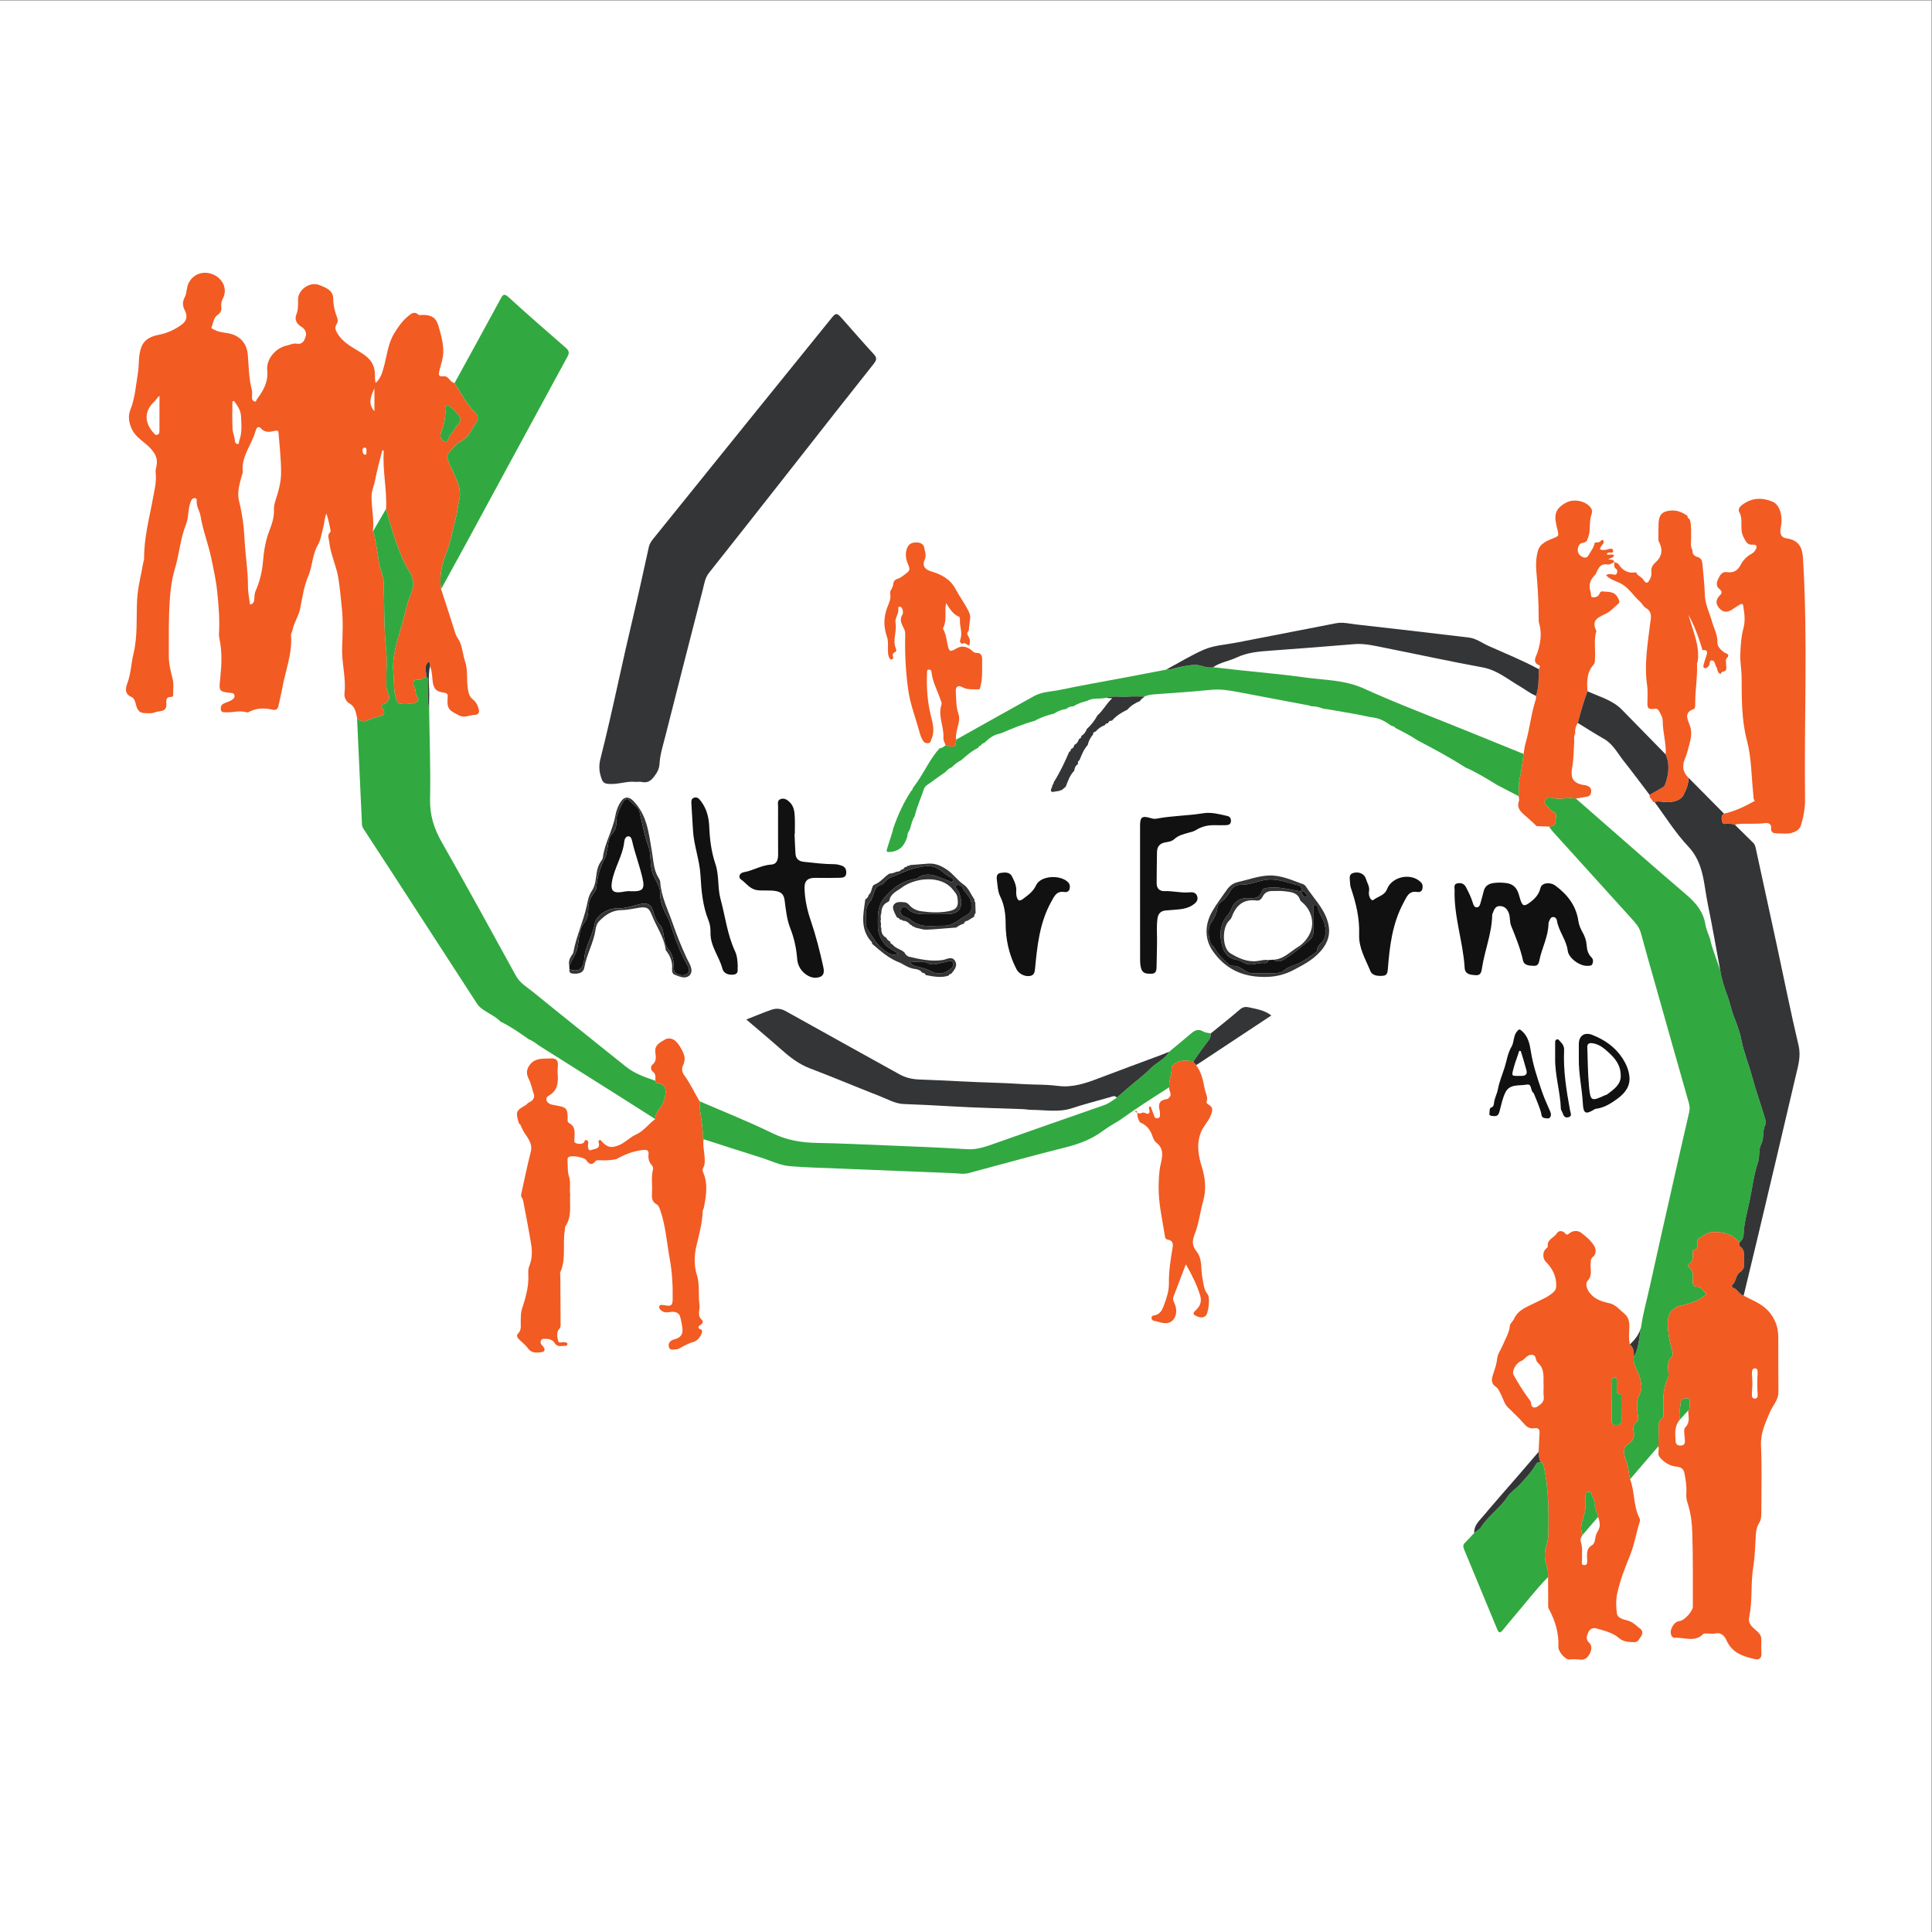 <?xml version="1.0" encoding="UTF-8" standalone="no"?>
<svg
   xmlns:dc="http://purl.org/dc/elements/1.1/"
   xmlns:cc="http://creativecommons.org/ns#"
   xmlns:rdf="http://www.w3.org/1999/02/22-rdf-syntax-ns#"
   xmlns:svg="http://www.w3.org/2000/svg"
   xmlns="http://www.w3.org/2000/svg"
   xmlns:sodipodi="http://sodipodi.sourceforge.net/DTD/sodipodi-0.dtd"
   xmlns:inkscape="http://www.inkscape.org/namespaces/inkscape"
   version="1.1"
   id="svg2"
   xml:space="preserve"
   width="613.333"
   height="613.333"
   viewBox="0 0 613.333 613.333"
   sodipodi:docname="the-vector-converter-1250-fqCTjtotfeNaXcyG.eps"><rect x="0" y="0" width="613.333" height="613.333" fill="#808080" stroke="none"/><defs
     id="defs6" /><sodipodi:namedview
     pagecolor="#ffffff"
     bordercolor="#666666"
     borderopacity="1"
     objecttolerance="10"
     gridtolerance="10"
     guidetolerance="10"
     inkscape:pageopacity="0"
     inkscape:pageshadow="2"
     inkscape:window-width="640"
     inkscape:window-height="480"
     id="namedview4" /><g
     id="g10"
     inkscape:groupmode="layer"
     inkscape:label="ink_ext_XXXXXX"
     transform="matrix(1.333,0,0,-1.333,0,613.333)"><g
       id="g12"
       transform="scale(0.1)"><path
         d="M 4600,0 H 0 V 4600 H 4600 V 0"
         style="fill:#ffffff;fill-opacity:1;fill-rule:nonzero;stroke:none"
         id="path14" /><path
         d="m 872.719,3525.88 c -0.692,3.32 1.722,8.53 -3.653,9.18 -3.093,0.38 -6.554,-2.48 -5.843,-6.54 0.699,-4.01 0.929,-9.65 5.972,-10.18 5.289,-0.55 2.731,4.7 3.524,7.54 z m 19,150.42 c -8.395,-18.25 -16.371,-36.49 0,-54.56 0,18.19 0,36.38 0,54.56 z m -334.403,-29.9 c -1.281,-0.45 -2.558,-0.9 -3.839,-1.35 0,-22.08 -0.938,-44.22 0.461,-66.22 0.554,-8.72 4.867,-17.39 5.355,-26.61 0.207,-3.95 2.02,-8.34 6.355,-8.49 4.832,-0.16 2.977,4.95 4.063,7.79 7.301,19.11 5.199,39.09 4.281,58.64 -0.644,13.77 -8.64,25.39 -16.676,36.24 z m -177.48,12.19 c -6.191,-4.98 -7.606,-9.51 -11.277,-12.79 -24.829,-22.24 -25.641,-50.2 -3.411,-74.9 2.547,-2.83 4.418,-6.68 9.29,-5.29 4.781,1.36 5.285,5.55 5.308,9.32 0.164,27.01 0.09,54.02 0.09,83.66 z m 716.854,-53.21 c 0.02,2.92 -22.81,29.19 -29.36,29.84 -4.84,0.48 -7.44,-1.68 -7.05,-6.58 1.72,-21.23 -3.26,-41.07 -10.81,-60.77 -2.88,-7.54 3.66,-15.66 8.96,-18.73 6.72,-3.89 9.36,6.3 10.99,10.27 3.17,7.72 10.13,12.49 13.05,19.51 3.54,8.5 14.53,11.96 14.22,26.46 z M 595.48,3161.14 c 9.129,2.26 9.774,8.07 10.247,14.69 0.421,5.89 0.152,11.41 2.941,17.77 9.781,22.27 15.68,45.69 17.672,70.41 2.015,25.05 6.148,50.09 15.402,73.89 6.223,16 11.442,32.24 10.711,49.87 -0.289,7.01 1.141,13.71 3.442,20.87 6.941,21.57 13.507,43.14 13.531,66.78 0.031,31.32 -3.492,62.19 -5.922,93.22 -0.461,5.9 -1.109,8.46 -8.594,6.57 -11.555,-2.91 -23.597,-5.38 -33.582,5.84 -4.019,4.52 -9.199,4.32 -11.637,-3.58 -2.918,-9.48 -6.558,-18.8 -10.73,-27.8 -10.582,-22.8 -23.875,-44.68 -20.75,-71.54 0.41,-3.52 -1.824,-7.35 -2.809,-11.05 -5.207,-19.53 -11.25,-39.12 -6.035,-59.54 7.727,-30.25 11.613,-61.48 13.11,-92.08 1.804,-36.94 8.23,-73.48 8.05,-110.7 -0.066,-13.45 2.93,-28.87 4.953,-43.62 z m 455.02,36.98 c 10.46,-32.21 21.13,-64.34 31.2,-96.67 2.03,-6.53 3.7,-13.25 7.59,-18.72 12.17,-17.11 11.9,-38.03 18.35,-56.83 6.75,-19.71 3.47,-40.05 5.94,-59.89 1.36,-10.88 2.64,-23.84 13.68,-31.61 6.16,-4.34 9.23,-11.61 11.57,-17.97 2.86,-7.77 4.88,-17.61 -9.93,-18 -11.87,-0.32 -22.02,-7.87 -35.91,-0.9 -23.75,11.91 -28.88,15.82 -26.93,41.23 0.61,7.94 0.69,11.53 -9.26,12.87 -19.64,2.65 -25.45,10.31 -27.12,33.78 -0.72,10.18 -1.72,19.97 -5.5,29.31 -0.61,3.45 -1.24,7 -2.05,11.56 -14.32,-11.26 -5.86,-25.24 -6.75,-37.61 -6.33,-0.16 -9.89,-7.18 -17.13,-6.1 -15.187,2.27 -15.738,-9.55 -11.484,-17.28 4.586,-8.34 1.695,-18.25 8.218,-25.6 1.84,-2.07 2.336,-6.06 -0.742,-9.21 -5.687,-5.82 -39.48,-8.58 -45.57,-3.26 -2.531,2.21 -3.637,5.16 -4.817,8.48 -7.261,20.4 -4.863,41.76 -6.929,62.65 -3.949,39.84 9.414,77.15 20.043,114.26 5.562,19.41 9.476,39.32 15.687,58.61 3.559,11.06 9.418,21.13 11.184,33.12 3.25,22.09 -11.598,38.09 -19.656,54.72 -20.329,41.93 -32.555,85.96 -44.7,130.32 2.344,45.81 -8.785,91.09 -5.539,136.94 0.063,0.88 -1.597,1.87 -3.164,3.59 -6.195,-25.09 -13.152,-49.03 -17.687,-73.42 -2.254,-12.13 -7.906,-22.98 -8.196,-36.14 -0.632,-28.61 6.809,-56.84 2.934,-85.44 1.117,-2.04 2.859,-3.96 3.254,-6.13 3.836,-21.1 8.371,-42.13 10.836,-63.4 2.113,-18.27 11.422,-35.14 11.969,-53 1.601,-52.48 -0.004,-104.97 5.582,-157.42 2.859,-26.85 0.402,-54.27 0.507,-81.43 0.028,-7.6 0.672,-14.7 4.024,-22.3 4.309,-9.76 4.305,-21.56 -9.027,-26.16 -9.102,-3.15 -6.457,-6.62 -2.786,-12.46 5.922,-9.44 2.457,-16.11 -8.308,-17.37 -4.399,-0.52 -8.238,-2.89 -12.133,-3.77 -13.48,-3.03 -27.066,-15.41 -41.145,-1.34 -3.027,13.58 -3.949,27.55 -18.671,35.92 -7.899,4.5 -12.602,14.86 -11.551,23.96 4.254,36.95 -7.082,72.91 -5.59,109.7 1.285,31.78 2.687,63.96 -0.895,95.39 -2.73,23.97 -4.371,48.21 -8.625,72.24 -5.089,28.76 -18.527,55.06 -21.293,84.06 -0.691,7.22 -5.207,15.2 2.086,21.91 0.914,0.85 1.5,2.79 1.262,4.03 -2.582,13.68 -5.359,27.32 -10.043,40.89 -4.707,-11.72 -4.617,-23.9 -8,-35.54 -3.816,-13.13 -5.418,-27.56 -12.199,-39.17 -13.516,-23.14 -12.688,-50.24 -22.68,-73.74 -10.754,-25.3 -14.261,-51.62 -19.543,-77.95 -3.566,-17.78 -14.746,-33.31 -18.383,-51.54 -0.742,-3.7 -3.636,-7.95 -3.343,-12.01 3.238,-44.5 -13.836,-85.58 -21.332,-128.25 -2.332,-13.29 -5.95,-26.35 -8.516,-39.6 -1.648,-8.51 -6.457,-11.29 -14.426,-9.44 -18.379,4.27 -36.371,4.24 -53.754,-4.2 -2.144,-1.04 -4.898,-2.9 -6.675,-2.31 -16.871,5.64 -33.676,-0.6 -50.473,0.17 -5.289,0.25 -11.457,-0.37 -12.051,7.19 -0.453,5.73 0.008,10.03 7.024,13.82 6.281,3.4 13.484,4.31 19.371,8.67 3.847,2.85 6.746,5.08 6.191,10.19 -0.656,6.08 -5.254,6.02 -9.621,6.47 -28.645,2.95 -27.363,5.34 -24.312,35.03 3.128,30.46 4.855,61.77 -1.7,92.48 -1.004,4.71 -1.648,9.67 -1.34,14.44 2.145,32.93 -0.925,65.82 -4.128,98.33 -2.657,26.99 -8.75,53.96 -14.274,80.79 -6.922,33.63 -19.918,65.49 -25.367,99.46 -2.059,12.84 -11.074,24.38 -9.289,38.61 0.383,3.02 -2.524,5.46 -5.887,4.8 -5.332,-1.05 -7.101,-5.03 -8.957,-10.05 -6.375,-17.24 -3.937,-36.16 -10.805,-53.2 -13.632,-33.82 -15.785,-70.51 -26.339,-105.29 -6.981,-23 -10.301,-47.79 -12.059,-72.68 -3.188,-45.08 -2.281,-90.06 -2.379,-135.07 -0.039,-18.01 4.324,-35.82 8.883,-53.36 3.348,-12.87 1.219,-26.04 1.461,-39.07 0.051,-2.71 -1.945,-5.01 -4.449,-4.92 -13.852,0.54 -11.918,-8.98 -11.704,-17.65 0.497,-19.59 -17.367,-14.64 -27.3,-19.01 -7.446,-3.28 -17.196,-1.98 -25.879,-1.65 -14.418,0.54 -17.453,12.78 -20.086,23.16 -1.719,6.79 -4.637,12.89 -9.813,15.1 -18.461,7.87 -13.343,23.04 -9.218,34.52 7.945,22.1 8.363,45.31 13.8,67.61 10.407,42.7 6.621,86.09 8.817,129.23 1.488,29.22 9.297,58.12 14.328,87.15 0.652,3.76 2.336,7.48 2.309,11.2 -0.352,50.23 12.968,98.29 21.824,147.15 3.355,18.51 8.187,37.71 5.64,57.31 -0.718,5.53 1.289,11.46 2.282,17.16 2.808,16.17 -2.231,27.17 -14.059,40.33 -14.395,16 -35.27,25.4 -44.91,46.47 -7.137,15.6 -9.574,30.59 -3.414,46.01 11.234,28.12 12.969,57.76 17.863,87.08 3.445,20.64 0.496,42 8.254,62.03 7.551,19.5 24.059,25.85 42,29.43 20.473,4.08 38.352,12.31 55.09,24.96 12.058,9.1 12.074,21.37 7.422,30.75 -6.254,12.6 -7.961,20.79 -0.739,34.55 4.934,9.41 3.426,23.48 9.649,34.53 11.605,20.6 34.308,27.94 56.683,19.07 21.161,-8.39 37.247,-32.65 23.602,-58.58 -3.367,-6.4 -4.152,-12.75 -3.27,-19.61 1.106,-8.6 -2.351,-13.94 -9.667,-19.17 -8.911,-6.38 -9.426,-18.59 -13.536,-28.18 -1.554,-3.64 4.786,-5.56 8.856,-7.57 13.074,-6.44 27.699,-5.15 41.277,-9.96 21.024,-7.46 33.942,-24.37 36.024,-47.26 2.531,-27.86 2.214,-56.1 9.468,-83.52 1.688,-6.38 0.715,-13.51 0.664,-20.29 -0.035,-4.6 2.411,-7.59 6.25,-8.74 3.891,-1.17 3.829,3.19 5.395,5.31 15.148,20.49 27.523,41.1 24.629,68.94 -2.899,27.88 21.469,53.8 46.398,59.01 7.895,1.65 15.516,5.93 23.742,4.49 14.84,-2.59 18.86,8.66 21.625,18.2 2.661,9.19 -2.652,17.54 -11.328,22.71 -10.914,6.5 -15.636,17.37 -11.254,28.01 5.106,12.39 4.192,24.41 4.282,36.78 0.179,23.91 29.664,43.24 51.441,33.61 6.117,-2.71 12.645,-4.82 18.176,-8.43 8.219,-5.37 13.969,-11.94 14.055,-23.47 0.117,-15.93 3.949,-31.58 9.753,-46.61 2.008,-5.2 0.973,-10.27 -2.062,-15.17 -5.023,-8.12 -1.785,-14.62 3.012,-22.32 14.777,-23.75 39.984,-33.95 61.476,-48.67 17.403,-11.91 27.024,-26.46 27.078,-47.4 0.02,-6.72 0.004,-13.45 1.688,-20.75 11.871,10.02 15.641,24.09 19.558,37.95 7.497,26.54 9.528,54.54 24.204,79.12 9.468,15.86 19.875,30.79 34.082,42.29 6.14,4.97 14.242,12.58 24.004,3.2 2.066,-1.99 7.475,-0.57 11.345,-0.57 20.58,-0.04 30.95,-7.27 36.23,-25.4 6.28,-21.54 12.63,-42.92 11.58,-66.09 -0.66,-14.66 -6,-27.78 -9.12,-41.55 -2.1,-9.3 -2.31,-14.7 8.8,-13.12 13.74,1.96 16.06,-14.52 27.36,-16.09 15.41,-23.89 28.06,-49.85 48.84,-69.8 8.1,-7.78 7.91,-17.13 3.51,-23.4 -11.42,-16.24 -18.2,-35.99 -38.32,-46.17 -10.92,-5.53 -18.76,-17.3 -27.68,-26.55 -5,-5.2 -4.16,-12.05 -1.96,-17.84 4.2,-11.03 9.56,-21.6 14.36,-32.39 8.49,-19.12 17.58,-38.93 12.77,-59.92 -3.77,-16.45 -5.17,-33.27 -9.63,-49.56 -6.87,-25.12 -10.77,-51.31 -20.15,-75.42 -11.4,-29.33 -19,-58.28 -13.83,-89.71"
         style="fill:#f25b22;fill-opacity:1;fill-rule:nonzero;stroke:none"
         id="path16" /><path
         d="m 3949.44,1156.67 c -22.43,-26.12 -44.86,-52.23 -67.28,-78.34 -3.93,13.59 -3.21,28.07 -8.65,41.48 -3.39,8.34 -6.12,17.12 -5.38,26.65 0.46,6 0.83,10.09 7.15,13.99 10.54,6.49 18.53,15.49 15.64,30.28 -1.74,8.86 -1.62,18.19 7.34,24.8 4.22,3.1 3.32,8.02 2.62,13.2 -2.31,17.12 -4.94,36.09 3.35,50.67 7.65,13.43 4.5,24.28 2.35,36.43 -3.28,18.5 -19.09,33.46 -15.39,54 12.64,21.93 12.11,47.04 17.09,70.82 4.62,32.6 13.7,64.24 20.74,96.32 18.36,83.61 37.35,167.08 56.19,250.59 12.35,54.73 24.79,109.45 37.46,164.11 1.8,7.78 1.69,14.76 -0.56,22.63 -26.6,92.94 -52.75,186.01 -79.02,279.05 -11.82,41.87 -23.96,83.66 -35.25,125.68 -4.09,15.24 -14.34,25.75 -24.22,36.67 -61.9,68.51 -123.99,136.85 -185.94,205.31 -3.24,3.57 -5.85,7.7 -8.76,11.57 7.75,0.31 15.32,2.76 15.4,11.32 0.08,7.86 5.8,18.85 -4.26,23.32 -7.75,3.45 -11.12,10.06 -16.6,15 -3.28,2.96 -6.83,7.76 -3.85,12.9 2.86,4.94 8.44,8.24 13.54,6.57 19.88,-6.5 40.11,1.57 59.93,-2.34 87.62,-76.52 174.75,-153.61 263.18,-229.16 22.93,-19.59 40.21,-40.36 45.21,-70.73 1.92,-11.65 7.24,-22.74 11.02,-34.08 5.69,-25.75 16.04,-49.97 24.32,-74.88 3.12,-21.01 9.77,-41.24 17.18,-60.85 5.86,-15.5 8.51,-31.74 14.5,-47.13 7.18,-18.42 14.62,-37.14 18.32,-56.42 5.93,-30.82 18.1,-59.67 26.17,-89.8 8.98,-33.53 21.08,-66.44 30.8,-99.95 1.4,-4.81 2.71,-9.48 0.32,-14.11 -7.45,-14.37 -2.07,-31.21 -9.67,-45.85 -6.97,-13.45 -3,-29.98 -7.62,-43.45 -10.41,-30.31 -13.74,-62.03 -20.28,-92.9 -5.51,-25.99 -13.18,-52.13 -14.03,-79.31 -0.19,-5.96 -3.11,-13.83 -9.55,-18.18 -12.56,13.9 -28.66,22.03 -46.78,23.79 -13.7,1.33 -27.35,2.19 -40.52,-8.85 -6.14,-5.15 -14.67,-5.1 -13.07,-16.31 1.04,-7.29 0.98,-14.44 -8.9,-16.99 -3.28,-0.84 -2.41,-5.97 -2.21,-9.24 0.55,-8.77 0.87,-17.26 -7.67,-23.02 -4.18,-2.82 -4.31,-6.92 -0.56,-9.68 11,-8.11 8.33,-19.72 8.12,-30.46 -0.16,-8.53 -0.39,-14.99 11.37,-15.07 8.06,-0.05 12.27,-8.23 17.65,-13.39 3.56,-3.41 3.48,-5.23 -1.74,-9.19 -16.96,-12.9 -36.52,-18.25 -56.52,-22.63 -17.3,-3.8 -29.18,-17.99 -29.95,-35.54 -1.08,-24.62 3.7,-48.11 10.28,-71.62 1.2,-4.29 3.09,-11.41 -2.3,-16.09 -7.77,-6.75 -7.49,-15.76 -7.49,-25.01 0,-8.66 2.89,-18.04 -1.06,-25.9 -12.72,-25.29 -10.13,-52.26 -10.37,-79 -0.04,-4.76 2.07,-11.18 -1.77,-13.91 -12.32,-8.78 -9.12,-21.12 -9.31,-32.87 -0.19,-11.64 -0.47,-23.27 -0.71,-34.9"
         style="fill:#31a940;fill-opacity:1;fill-rule:nonzero;stroke:none"
         id="path18" /><path
         d="m 3838.94,1265.28 c -0.24,0 -0.48,0 -0.72,0 0,-15.01 -0.1,-30.02 0.04,-45.03 0.06,-7.32 1.41,-13.12 11.2,-13.19 10.25,-0.08 12.25,5.37 12.14,13.76 -0.24,16.95 -0.24,33.91 -0.48,50.85 -0.05,3.17 1.41,8.12 -2.7,8.83 -11.34,1.97 -7.43,10.41 -7.94,16.88 -0.37,4.81 0.21,9.69 -0.1,14.51 -0.24,3.67 0.26,8.76 -4.91,9.14 -6.24,0.46 -6.38,-5.05 -6.44,-9.27 -0.23,-15.49 -0.09,-30.99 -0.09,-46.48 z m -162.69,34.66 c -1.51,18.97 4.14,40.75 -14.12,56.05 -6.48,5.44 -1.63,19.87 -16.15,18.62 -10.56,-0.9 -14.26,-11.16 -23.44,-14.75 -12.59,-4.94 -22.5,-24.73 -17.95,-32.97 10.55,-19.09 22.14,-37.73 34.99,-55.34 3.1,-4.25 6.46,-7.1 6.79,-12.78 0.68,-11.48 9.35,-11.2 15.52,-7.15 8.05,5.28 16.57,11.63 14.57,24.24 -1.19,7.57 -0.21,15.48 -0.21,24.08 z m 92.86,-354.159 c -2.79,-5.019 -6.86,-9.871 -4.55,-16.09 5.23,-14.05 2.39,-28.589 3.2,-42.91 0.26,-4.75 -3.29,-12.222 4.59,-12.972 8.61,-0.817 7.56,6.839 7.53,12.523 -0.07,12.918 -3.17,26.367 11.7,34.84 4.46,2.539 6.52,8.93 7.43,15.027 0.92,6.102 2.52,12.68 5.85,17.711 7.7,11.68 5.44,22.93 0.94,34.57 0.89,10.372 -9.5,17.72 -7.53,28.44 1.91,10.32 -7.13,17.57 -7.9,27.29 -0.25,3.18 -3.81,4.16 -6.84,4.14 -3.87,-0.03 -6.6,-2.15 -7.08,-5.97 -0.55,-4.3 -0.74,-8.72 -0.47,-13.05 0.86,-13.97 -0.28,-27.01 -4.71,-40.998 -4.04,-12.812 -9.43,-28.062 -2.16,-42.551 z m 122.08,424.049 c -3.7,-20.54 12.11,-35.5 15.39,-54 2.15,-12.15 5.3,-23 -2.35,-36.43 -8.29,-14.58 -5.66,-33.55 -3.35,-50.67 0.7,-5.18 1.6,-10.1 -2.62,-13.2 -8.96,-6.61 -9.08,-15.94 -7.34,-24.8 2.89,-14.79 -5.1,-23.79 -15.64,-30.28 -6.32,-3.9 -6.69,-7.99 -7.15,-13.99 -0.74,-9.53 1.99,-18.31 5.38,-26.65 5.44,-13.41 4.72,-27.89 8.65,-41.48 11.5,-30.17 7.3,-64.14 22.64,-93.381 1.72,-3.277 0.75,-6.609 -0.28,-9.879 -8.1,-25.718 -12.06,-52.25 -22.45,-77.82 -11.94,-29.398 -23.78,-59.578 -30.54,-91.02 -3.39,-15.769 -3.01,-32.289 -0.75,-47.769 1.75,-11.941 17.11,-14.231 27.11,-17.242 12.44,-3.75 19.96,-12.879 29.37,-19.797 4.76,-3.5 5.08,-11.543 1.77,-16.141 -4.2,-5.851 -7.77,-15.281 -15.83,-15 -12.68,0.449 -25.88,-0.152 -37.03,9.457 -15.5,13.352 -35.41,17.883 -54.52,23.313 -8.85,2.519 -15.72,-1.571 -19.57,-10.5 -3.66,-8.5 -5.64,-15.961 2.51,-23.582 7.92,-7.41 5.59,-18.149 1.78,-25.578 -3.75,-7.34 -10.09,-15.711 -21.14,-14.809 -9.13,0.75 -18.11,1.609 -27.45,0.449 -9.56,-1.191 -26.92,18.66 -26.41,29.899 1.5,32.8 -7.56,62.66 -23.07,91.101 -1.69,3.098 -1.25,7.528 -1.28,11.348 -0.14,21.332 -0.13,42.66 -0.17,64 0.03,6.75 0.12,13.351 -1.79,20.121 -4.09,14.551 -8.38,28.5 -4.77,44.859 2.41,10.942 6.76,21.821 7.04,33.371 1.36,56.25 1.15,112.38 -11.27,167.72 -0.98,4.41 -2.67,7.06 -7.25,7.43 -4.5,7.56 -2.79,16.32 -4.7,24.39 0.83,15.45 1.74,30.91 2.44,46.37 0.37,8.25 -4.18,11.48 -11.9,10.21 -10.38,-1.69 -17.49,1.72 -24.59,10.03 -12.19,14.28 -26.35,26.87 -39.61,40.25 -7.7,7.77 -10.15,18.83 -14.84,28.08 -3.63,7.15 -7.29,16.12 -12.62,19.73 -14.62,9.92 -9.93,21.75 -6.13,33.32 3.62,11.05 7.41,21.74 8.58,33.53 1.23,12.4 9.43,22.7 14.05,34.11 5.88,14.52 14.71,27.75 16.22,43.98 0.66,7.06 7.29,11.3 10,17.26 10.33,22.78 32.25,28.98 52.04,39.14 14.62,7.51 30.42,13.37 42.76,25.42 4.53,4.41 5.5,8.23 5.68,13.67 0.75,23.17 -8.81,41.88 -24.71,57.8 -7.62,7.63 -8.12,22.46 -0.6,30.16 2,2.04 5.61,4.59 5.34,6.45 -2.5,17.35 15.54,20.45 21.85,31.76 3.58,6.42 13.88,5.68 18.1,0.57 5.95,-7.18 7.71,-3.71 13.15,0.11 7.83,5.49 18.64,5.8 26.07,0.21 11.34,-8.53 22.77,-18.24 30.42,-29.9 4.87,-7.41 7.41,-20.09 -2.69,-28.23 -5.09,-4.1 -4.29,-8.95 -4.9,-14.21 -1.63,-14.08 5.35,-28.88 -7.42,-42.35 -4.78,-5.04 -3.24,-16.79 3.47,-26.39 12.15,-17.36 30.36,-22.91 48.01,-26.75 16.07,-3.5 23.85,-15.15 34.89,-23.75 12.68,-9.87 13.98,-23.45 12.96,-38.4 -0.82,-12.01 -1.24,-24.26 1.43,-36.2 9.49,-7.71 9.79,-18.49 9.63,-29.42"
         style="fill:#f25b22;fill-opacity:1;fill-rule:nonzero;stroke:none"
         id="path20" /><path
         d="m 1513.28,2739.05 c -19.7,2.55 -41.66,-6.86 -64.63,-4.75 -8.48,0.78 -12.68,3.24 -15.7,11.43 -5.87,15.87 -7.44,30.66 -3.07,47.87 15.2,60.02 28.81,120.46 42.11,180.94 11.74,53.4 23.76,106.72 36.4,159.92 12.96,54.59 24.78,109.46 36.9,164.24 1.65,7.44 5.61,13.28 10.21,18.98 75.11,93.08 150.16,186.21 225.3,279.27 66.33,82.14 132.74,164.21 199.17,246.27 10.66,13.18 13.19,13.1 24.5,0.35 25.65,-28.96 50.95,-58.23 77.16,-86.68 8.39,-9.11 4.64,-15.25 -1.18,-22.6 -30.98,-39.11 -61.94,-78.23 -92.79,-117.44 -42.21,-53.65 -84.26,-107.43 -126.47,-161.08 -57.48,-73.06 -114.89,-146.18 -172.72,-218.95 -9.35,-11.76 -11.11,-25.72 -14.56,-39.11 -30.29,-117.34 -60.21,-234.78 -90,-352.25 -5.23,-20.64 -11.91,-41.41 -13.14,-62.41 -0.8,-13.74 -5.72,-21.82 -13.48,-31.97 -8.42,-11 -16.49,-14.87 -29.24,-12.15 -3.71,0.79 -7.73,0.12 -14.77,0.12"
         style="fill:#343537;fill-opacity:1;fill-rule:nonzero;stroke:none"
         id="path22" /><path
         d="m 4173.5,1305.59 c -0.42,-7.94 -1.07,-17.09 -1.33,-26.25 -0.13,-4.68 1.31,-9.05 7.04,-9.02 5.81,0.03 7.12,4.58 6.77,9.18 -1.36,17.86 -1.01,35.7 -0.06,53.57 0.23,4.45 -1.4,9.7 -6.66,9.4 -4.49,-0.25 -7.1,-4.67 -6.95,-9.58 0.27,-8.69 0.74,-17.37 1.19,-27.3 z m -172.6,-85.33 c -13.22,-14.76 -11.53,-32.39 -10.48,-50.29 0.53,-9.12 4.28,-11.62 12.47,-11.43 8.76,0.2 10.08,5.11 9.83,12.46 -0.36,10.61 -4.34,25.55 1.01,31.02 12.89,13.17 6.36,26.68 6.94,40.2 5.09,5.11 3,11.81 3.9,17.84 0.8,5.36 -1.25,11.19 -6.45,10.83 -5.32,-0.38 -14.46,-0.12 -15.05,-7.65 -1.1,-14.27 -5.75,-28.47 -2.17,-42.98 z m -51.46,-63.59 c 0.24,11.63 0.52,23.26 0.71,34.9 0.19,11.75 -3.01,24.09 9.31,32.87 3.84,2.73 1.73,9.15 1.77,13.91 0.24,26.74 -2.35,53.71 10.37,79 3.95,7.86 1.06,17.24 1.06,25.9 0,9.25 -0.28,18.26 7.49,25.01 5.39,4.68 3.5,11.8 2.3,16.09 -6.58,23.51 -11.36,47 -10.28,71.62 0.77,17.55 12.65,31.74 29.95,35.54 20,4.38 39.56,9.73 56.52,22.63 5.22,3.96 5.3,5.78 1.74,9.19 -5.38,5.16 -9.59,13.34 -17.65,13.39 -11.76,0.08 -11.53,6.54 -11.37,15.07 0.21,10.74 2.88,22.35 -8.12,30.46 -3.75,2.76 -3.62,6.86 0.56,9.68 8.54,5.76 8.22,14.25 7.67,23.02 -0.2,3.27 -1.07,8.4 2.21,9.24 9.88,2.55 9.94,9.7 8.9,16.99 -1.6,11.21 6.93,11.16 13.07,16.31 13.17,11.04 26.82,10.18 40.52,8.85 18.12,-1.76 34.22,-9.89 46.78,-23.79 0.19,-3.3 -0.89,-8.45 0.79,-9.62 14.47,-10.05 8.69,-24.92 10.01,-38.12 0.98,-9.83 -1.25,-17.61 -10.1,-23.56 -10.59,-7.12 -8.17,-22.83 -18.65,-30.58 -0.73,-0.54 0.55,-6.08 1.5,-6.28 11.67,-2.37 14.91,-16.12 26.05,-18.92 20.41,-10.92 42.61,-18.61 58.89,-36.63 15.99,-17.69 23.49,-38.14 23.62,-61.49 0.26,-43.67 -0.19,-87.35 0.35,-131.01 0.24,-19.49 -13.63,-32.41 -20.47,-48.57 -10.8,-25.48 -22.28,-49.76 -21,-79.36 2.3,-53.28 0.72,-106.73 0.75,-160.101 0,-8.719 -0.56,-17 -5.62,-24.93 -4.94,-7.738 -6.79,-16.82 -7.41,-26.277 -1.7,-26.051 -2.1,-52.563 -6.24,-77.981 -6.42,-39.391 -1.36,-79.391 -9.5,-118.199 -4.24,-20.223 11.56,-26.973 21.32,-37.25 5.74,-6.043 7.72,-11.184 7.47,-18.75 -0.35,-10.66 -0.43,-21.371 0.19,-32.012 0.62,-10.73 -6,-15.019 -14.23,-13.238 -28.28,6.148 -55.16,14.277 -68.81,44.719 -3.95,8.808 -11.62,19.929 -26.46,16.578 -6.44,-1.457 -13.52,-0.039 -20.31,-0.098 -2.89,-0.031 -6.93,0.598 -8.47,-0.992 -20.23,-20.82 -45.34,-7.789 -68.04,-9.168 -8.39,-0.512 -11.56,11.719 -8.72,19.559 3.47,9.621 8.88,18.98 21.32,20.66 10.94,1.492 30.44,23.55 30.41,33.91 -0.2,58.219 0.57,116.469 -1.27,174.629 -0.76,24.402 -3.46,49.261 -11.52,72.811 -2.6,7.58 -3.21,15.17 -2.71,22.88 1,15.65 -1.39,30.94 -4.26,46.18 -1.85,9.84 -6.41,15.84 -18.17,16.82 -16.72,1.4 -30.86,10.13 -41.39,23.16 -5.82,7.22 -0.02,17.05 -2.83,25.35"
         style="fill:#f25b22;fill-opacity:1;fill-rule:nonzero;stroke:none"
         id="path24" /><path
         d="m 919.484,3389.38 c 12.145,-44.36 24.371,-88.39 44.7,-130.32 8.058,-16.63 22.906,-32.63 19.656,-54.72 -1.766,-11.99 -7.625,-22.06 -11.184,-33.12 -6.211,-19.29 -10.125,-39.2 -15.687,-58.61 -10.629,-37.11 -23.992,-74.42 -20.043,-114.26 2.066,-20.89 -0.332,-42.25 6.929,-62.65 1.18,-3.32 2.286,-6.27 4.817,-8.48 6.09,-5.32 39.883,-2.56 45.57,3.26 3.078,3.15 2.582,7.14 0.742,9.21 -6.523,7.35 -3.632,17.26 -8.218,25.6 -4.254,7.73 -3.703,19.55 11.484,17.28 7.24,-1.08 10.8,5.94 17.12,6.1 6.69,-3.11 3.71,-9.08 4.02,-14 1.31,-20.48 -2.68,-41.19 2.6,-61.5 0.98,-71.71 3.79,-143.46 2.22,-215.11 -0.83,-37.9 9.28,-69.9 27.7,-102.28 60.14,-105.69 118.48,-212.41 177.08,-318.97 9.6,-17.45 26.34,-26.58 40.67,-38.25 73.36,-59.76 147.37,-118.71 221.2,-177.89 20.67,-16.56 45.33,-24.92 69.88,-33.42 0.65,-2.95 1.65,-5.15 5.35,-5.59 15.15,-1.79 20.49,-10 18.79,-25.41 -1.57,-14.27 -6.74,-26.85 -15.39,-37.23 -6.01,-7.2 -8.58,-14.28 -9.04,-22.94 -31.65,20.09 -63.27,40.23 -94.96,60.25 -59.32,37.47 -118.68,74.87 -178.02,112.29 l -0.58,0.87 -1.05,-0.07 c -8.58,6.58 -17.33,12.89 -27.37,17.14 h -0.01 c -21.39,15.21 -42.88,30.25 -66.63,41.68 -11.1,11.81 -26.06,18.09 -39.19,26.97 -6.56,4.42 -12.22,8.87 -16.61,15.65 -68.19,105.45 -136.565,210.78 -204.948,316.11 -20.789,32.01 -41.762,63.91 -62.559,95.92 -2.863,4.41 -6.207,8.58 -6.468,14.36 -3.813,83.81 -7.723,167.62 -11.602,251.43 -0.023,0.48 0.098,0.97 0.152,1.45 14.079,-14.07 27.665,-1.69 41.145,1.34 3.895,0.88 7.734,3.25 12.133,3.77 10.765,1.26 14.23,7.93 8.308,17.37 -3.671,5.84 -6.316,9.31 2.786,12.46 13.332,4.6 13.336,16.4 9.027,26.16 -3.352,7.6 -3.996,14.7 -4.024,22.3 -0.105,27.16 2.352,54.58 -0.507,81.43 -5.586,52.45 -3.981,104.94 -5.582,157.42 -0.547,17.86 -9.856,34.73 -11.969,53 -2.465,21.27 -7,42.3 -10.836,63.4 -0.395,2.17 -2.137,4.09 -3.262,6.11 10.551,18.15 21.106,36.32 31.66,54.49"
         style="fill:#31a940;fill-opacity:1;fill-rule:nonzero;stroke:none"
         id="path26" /><path
         d="m 1560.45,1936.08 c 0.46,8.66 3.03,15.74 9.04,22.94 8.65,10.38 13.82,22.96 15.39,37.23 1.7,15.41 -3.64,23.62 -18.79,25.41 -3.7,0.44 -4.7,2.64 -5.35,5.59 -0.24,7.83 2.31,15.94 -6.29,22.04 -5.38,3.82 -4.79,13.12 -1.21,15.84 11.33,8.62 8.57,20.03 7.41,30.32 -2,17.86 12.38,23.43 22.68,29.78 8.43,5.18 20.13,3.25 28.34,-6.24 6.41,-7.41 10.93,-14.86 15.07,-24.16 5.81,-13.03 4.27,-21.22 -0.77,-32.59 -2.94,-6.63 -1.41,-15.2 3.7,-22.06 14.36,-19.25 23.97,-41.33 36.43,-61.71 -0.59,-28.71 9.09,-56.55 7.25,-85.38 -0.11,-1.65 1.58,-3.4 2.44,-5.11 -2.47,-13.67 1.26,-27.02 2.1,-40.52 0.6,-9.7 1.72,-19.35 -3.47,-28.33 -1.85,-3.2 -1.35,-6.47 0.1,-9.76 12.17,-27.8 7.27,-56 1.76,-84.18 -0.54,-2.74 -2.63,-5.31 -2.73,-8 -0.99,-28.27 -8.27,-55.51 -14.89,-82.65 -5.67,-23.28 -5.76,-48.54 0.62,-68.41 8.26,-25.71 2.71,-50.3 6.91,-74.92 0.01,-11.45 -5.84,-23.61 5.49,-33.6 3.86,-3.4 1.8,-8.31 -2.45,-11.05 -10.69,-6.89 -4.9,-10.04 2.73,-12.91 1.76,-8.94 -8.62,-25.06 -20.11,-28.22 -11.81,-3.24 -22.11,-8.98 -32.56,-14.84 -2.44,-1.38 -5.31,-2.78 -7.99,-2.79 -6.74,-0.02 -15.96,-4.17 -18.45,5.95 -2.46,9.94 5.67,15.95 13.22,17.73 15.95,3.76 21.14,13.13 18.9,28.05 -1.29,8.6 -2.78,17.23 -5.14,25.57 -2.64,9.35 -10.37,12.1 -19.24,11.93 -4.33,-0.09 -8.64,-1.35 -12.96,-1.39 -9.33,-0.07 -17.83,6.31 -17.78,13.35 0.05,6.77 10.41,4.02 16.13,3.12 11.94,-1.88 15.74,0.13 16,14.41 0.6,32.52 -1.21,65.27 -6.96,96.52 -7.05,38.32 -9.51,77.76 -22.34,115.01 -1.92,5.57 -3.85,12.19 -8.56,14.71 -12.45,6.64 -12.09,17.19 -11.36,28.52 1.15,17.83 -2.34,35.83 2.14,53.56 0.96,3.79 0.49,7.83 -2.36,10.97 -6.95,7.65 -9.28,16.51 -8.03,26.69 0.9,7.34 -2.77,10.75 -10.27,10.15 -23.87,-1.89 -45.52,-10.37 -66.18,-21.9 -13.25,-2.9 -26.64,-3.62 -40.15,-2.74 -3.4,0.22 -7.34,0.5 -9.56,-2.22 -9.09,-11.1 -15.62,-7.19 -22.4,2.64 -4.75,6.88 -34.07,11.62 -41.09,7.51 -3.65,-2.13 -3.39,-5.63 -3.21,-8.88 0.77,-13.4 -0.55,-27.03 4.09,-40.04 3.69,-13.33 0.3,-27.03 2.16,-40.44 -1.62,-25.62 4.66,-52.38 -11.32,-75.94 -1.46,-2.15 -0.79,-5.69 -1.3,-8.54 -5.95,-33.18 3.53,-67.99 -10.73,-100.36 -1.42,-3.23 -0.1,-7.66 -0.08,-11.53 0.21,-37.29 0.46,-74.58 0.59,-111.87 0.02,-4.25 0.19,-8.34 -3.23,-12.14 -7.39,-8.21 -4.54,-18.63 -2.85,-27.54 1.63,-8.57 10.67,-2.54 16.14,-4.2 2.64,-0.79 6.25,-0.04 6.19,-4.24 -0.04,-2.8 -2.21,-4.59 -4.79,-4.34 -8.88,0.86 -18.86,-4.46 -25.8,7.11 -3.41,5.7 -10.84,9.51 -18.71,9.49 -4.74,-0.02 -10.52,1.63 -13.33,-3.21 -2.95,-5.07 -0.67,-9.4 3.74,-13.8 5.3,-5.29 7.83,-13.3 -3.03,-14.64 -11.5,-1.41 -23.74,-2.78 -32.36,9.56 -5.13,7.36 -12.71,13.03 -19.3,19.35 -4.45,4.26 -9.17,10.49 -4.5,14.93 9.9,9.4 6.38,20.51 6.87,31.17 0.42,9.15 -0.08,18.35 2.79,27.25 8.57,26.61 16.69,53.27 15.31,81.81 -0.32,6.67 -0.54,14.08 1.92,20.02 7.12,17.24 7.65,35.07 4.87,52.67 -5.41,34.14 -12.43,68.01 -18.68,102.01 -0.82,4.42 -2.53,8.3 -5.19,11.84 -0.02,1.7 -0.03,3.41 -0.05,5.11 7.55,33.8 14.33,67.78 22.9,101.31 6.28,24.56 -13.54,38.07 -21.09,56.73 0.1,1.16 -0.41,1.88 -1.54,2.17 -0.03,4.43 -3.2,6.93 -5.94,9.7 0.43,0.77 0.29,1.42 -0.44,1.92 -7.15,25.47 -6.22,27.52 18.17,41.65 1.58,0.92 2.64,2.73 3.94,4.13 l 0.89,0.05 0.37,0.82 c 9.99,3.52 16.16,11.93 12.87,20.89 -4.23,11.52 -6,23.84 -11.61,34.84 -5.74,11.23 -7.04,21.5 1.17,33.14 12.98,18.37 30.98,15.48 49.53,16.57 18.54,1.09 19.13,-8.3 18.05,-21.46 -0.36,-4.33 -0.63,-8.73 -0.31,-13.05 1.57,-21.54 1.4,-41.43 -21.4,-54.36 -9.54,-5.4 -5.94,-16.87 5.03,-20.38 5.04,-1.61 10.38,-2.29 15.61,-3.26 21.64,-4 24.43,-7.3 24.57,-28.96 0.04,-4.67 -1.41,-9.85 4.11,-12.87 14.9,-8.17 12.62,-22.26 12.14,-35.66 -0.16,-4.71 -2.17,-10.03 4.35,-12.18 5.68,-1.88 11.22,-2.15 16.88,0.79 3.34,1.74 2.55,10.31 9.1,6.02 4.5,-2.96 1.8,-8.03 1.77,-12.2 -0.04,-5.73 1.78,-13.43 7.65,-10.7 7.29,3.39 22.96,1.73 17.79,18.28 -0.76,2.44 -0.19,5.05 2.81,5.7 2.19,0.48 2.97,-1.61 4.26,-3.03 13.86,-15.17 23.46,-16.93 42.55,-8.76 14.51,6.2 25.04,18.43 39.52,24.9 18.27,8.15 29.92,25.16 45.68,36.79"
         style="fill:#f25b22;fill-opacity:1;fill-rule:nonzero;stroke:none"
         id="path28" /><path
         d="m 4152.55,1515.47 c -11.14,2.8 -14.38,16.55 -26.05,18.92 -0.95,0.2 -2.23,5.74 -1.5,6.28 10.48,7.75 8.06,23.46 18.65,30.58 8.85,5.95 11.08,13.73 10.1,23.56 -1.32,13.2 4.46,28.07 -10.01,38.12 -1.68,1.17 -0.6,6.32 -0.79,9.62 6.44,4.35 9.36,12.22 9.55,18.18 0.85,27.18 8.52,53.32 14.03,79.31 6.54,30.87 9.87,62.59 20.28,92.9 4.62,13.47 0.65,30 7.62,43.45 7.6,14.64 2.22,31.48 9.67,45.85 2.39,4.63 1.08,9.3 -0.32,14.11 -9.72,33.51 -21.82,66.42 -30.8,99.95 -8.07,30.13 -20.24,58.98 -26.17,89.8 -3.7,19.28 -11.14,38 -18.32,56.42 -5.99,15.39 -8.64,31.63 -14.5,47.13 -7.41,19.61 -14.06,39.84 -17.19,60.84 -9.82,52.61 -18.88,105.4 -29.67,157.84 -9.76,47.43 -9.04,97.35 -46.68,137.08 -30.3,31.99 -53.84,70.37 -80.38,105.92 11.98,3.21 23.83,-1.56 35.85,-0.46 13.84,1.27 27.9,5.77 33.6,17.41 6.02,12.32 12.54,25.99 11.3,40.99 28.31,-28.62 56.63,-57.24 84.94,-85.85 -7.83,-5.65 -5.71,-13.94 -3.74,-20.69 1.82,-6.27 8.99,-2.76 13.82,-3.37 5.55,-0.69 11.47,0.72 16.45,-3.03 14.5,-14.27 29.06,-28.48 43.44,-42.86 4.31,-4.31 5.2,-10.33 6.43,-16 16.5,-75.78 33.03,-151.56 49.38,-227.37 17.16,-79.61 33.06,-159.52 51.81,-238.76 6.18,-26.12 -1.21,-49.03 -6.73,-72.75 -29.78,-127.87 -60.14,-255.61 -90.42,-383.37 -11.05,-46.62 -22.42,-93.17 -33.65,-139.75"
         style="fill:#343537;fill-opacity:1;fill-rule:nonzero;stroke:none"
         id="path30" /><path
         d="m 4132.29,2636.33 c -4.98,3.75 -10.9,2.34 -16.45,3.03 -4.83,0.61 -12,-2.9 -13.82,3.37 -1.97,6.75 -4.09,15.04 3.74,20.69 26.3,5.78 50.34,17.36 73.54,30.56 -4.01,3.33 -3.16,9.77 -3.81,15.84 -4.55,42.62 -4.15,86.57 -14.99,127.53 -13.31,50.34 -12.38,100.37 -12.74,151.01 -0.13,18.27 -3.92,36.3 -3.18,54.74 0.85,21.2 2.18,42.15 7.7,62.8 4.6,17.19 2.13,34.57 -0.59,51.85 -0.89,5.64 -3.56,6.35 -7.91,3.68 -5.77,-3.54 -11.57,-7.03 -17.12,-10.89 -12.97,-9.01 -22.81,-8.53 -32.57,2.69 -8.78,10.09 -7.64,20.85 1.54,29.65 6.49,6.22 5.28,10.64 -0.51,15.28 -9.32,7.48 -7.04,16.21 -2.84,24.87 4.23,8.72 8.63,17.49 21.17,15.56 14.71,-2.26 24.93,3.8 31.87,17.1 5.88,11.26 14.47,20.42 25.98,26.53 3.81,2.02 6.68,5.07 9.16,8.89 5.61,8.62 3.03,13.45 -6.47,12.87 -14.05,-0.87 -16.52,8.6 -21.85,18.43 -10.3,18.97 0.65,40.61 -10.02,59.36 -4.06,7.13 2.51,13.95 8.44,18.19 22.38,16.01 46.6,16.78 71.21,6.27 15.18,-6.49 23.36,-29.31 20.46,-53.45 -0.57,-4.81 -1.91,-9.55 -2.2,-14.37 -0.66,-10.57 3.33,-17.71 14.84,-19.36 29.76,-4.25 37.49,-22.7 38.97,-46.72 11.81,-191.43 2.56,-383 4.95,-574.48 0.26,-21.22 -3.77,-43.28 -10.28,-63.5 -3.48,-10.78 -17.4,-17.34 -30.55,-18.24 -8.68,-0.6 -17.45,0.3 -26.19,0.4 -8.8,0.11 -14.97,2.12 -13.74,13.28 1.06,9.62 -7.88,11.98 -13.72,11.2 -22.24,-2.99 -44.55,-0.57 -66.74,-2.34 -1.81,-0.14 -3.52,-1.52 -5.28,-2.32"
         style="fill:#f25b22;fill-opacity:1;fill-rule:nonzero;stroke:none"
         id="path32" /><path
         d="m 3753.08,2699.35 c -19.82,3.91 -40.05,-4.16 -59.93,2.34 -5.1,1.67 -10.68,-1.63 -13.54,-6.57 -2.98,-5.14 0.57,-9.94 3.85,-12.9 5.48,-4.94 8.85,-11.55 16.6,-15 10.06,-4.47 4.34,-15.46 4.26,-23.32 -0.08,-8.56 -7.65,-11.01 -15.4,-11.32 -9.76,0.37 -19.53,0.73 -29.3,1.09 -8.55,8.22 -17.23,16.25 -26.22,24.02 -10.48,9.04 -22.36,18.48 -15.94,35.84 1.21,3.26 -0.39,7.56 -0.69,11.37 0.64,13.98 -0.82,28.47 2.41,41.82 4.73,19.5 6.34,39.26 9.21,58.92 1.56,8.47 2.41,17.16 4.79,25.4 10.07,34.83 13.32,71.24 24.79,105.74 0.72,2.16 0.02,4.8 -0.02,7.21 7.74,20.54 5.85,42.15 7.04,63.42 1.2,3.06 4.24,7.68 0.77,9.16 -17.35,7.35 -7.9,20.22 -4.82,29.19 8.22,23.96 11.65,47.51 4.26,72.15 -1.09,3.61 -0.74,7.7 -0.74,11.57 0.01,37.73 -2.3,75.28 -5.72,112.87 -1.42,15.58 -0.26,32.3 4.04,47.26 5.25,18.3 24.15,24.78 39.8,31.05 8.19,3.28 9.62,5.43 8.07,12.41 -2.18,9.84 -4.96,19.42 -6.15,29.63 -2.54,21.84 9.42,33.33 26.42,41.9 17.34,8.73 41.55,4.13 54.41,-8.99 6.09,-6.21 7.72,-11.54 4.57,-20.47 -5.84,-16.58 -1.29,-34.88 -7,-52.01 -2.51,-7.54 -3.95,-13.6 -13,-14.65 -9.78,-1.14 -11.97,-9.97 -12.42,-16.82 -0.51,-7.79 5.17,-14.65 12.81,-17.54 4.09,-1.54 9.13,-1.79 12.43,4.03 5.68,10.04 13.42,18.97 15.33,30.86 4.95,0.89 10.55,-0.95 14.48,4.28 1.2,1.6 4.67,2.91 6.23,0.35 0.97,-1.59 0.7,-4.83 -0.32,-6.57 -2.71,-4.65 -7.96,-7.87 -7.73,-14.36 5.59,-2.28 11.25,-1.55 16.8,-0.22 5.48,1.3 13.01,5 14.27,-2.98 1.09,-6.87 -7.2,-3.38 -11.25,-4.66 -1.95,-0.61 -3.56,-1.29 -4.09,-3.75 5.25,-3.37 12.8,2.95 17.63,-3.2 -2.97,-6.17 -9.3,-5.72 -13.99,-8.64 5.69,-1.43 12.71,1.01 14.48,-7.07 l 0.23,0.26 c -5.69,-2.02 -10.34,-6.93 -17.25,-5.54 -13.17,2.64 -19.68,-6.09 -23.96,-16.02 -1.77,-4.11 -3.71,-7.9 -6.6,-10.78 -11.53,-11.52 -13.7,-24.85 -8.71,-39.77 1.42,-4.26 -0.81,-11.84 5.46,-11.85 5.55,-0.01 12.83,1.44 15.43,8.47 1.35,3.63 3.36,6.24 7.2,5.73 13.78,-1.86 28.61,1.46 37.33,-16.15 3.82,-7.72 3.97,-10.28 -1.48,-14.86 -8.43,-7.07 -15.96,-15.88 -25.49,-20.84 -17.73,-9.22 -39.05,-14.75 -24.83,-42.2 -6.65,-21.33 -1.78,-43.26 -3.31,-64.86 -0.37,-5.28 0.64,-11.03 -3.22,-15.29 -16.74,-18.53 -16.24,-40.93 -14.75,-63.61 -9.23,-24.7 -16.27,-50.06 -23,-75.53 -5.16,-7.49 -7.06,-15.78 -6,-24.78 -4.32,-6.67 -2.05,-14.16 -2.58,-21.29 -1.48,-19.71 -1.08,-39.76 -4.64,-59.08 -4.75,-25.79 1.38,-37.66 26.54,-42.57 2.37,-0.46 4.96,-0.22 7.17,-1.05 7.01,-2.63 12.33,-5.83 11.34,-15.45 -0.96,-9.21 -6.38,-10.85 -13.46,-11.95 -7.64,-1.19 -15.27,-2.55 -22.9,-3.83"
         style="fill:#f25b22;fill-opacity:1;fill-rule:nonzero;stroke:none"
         id="path34" /><path
         d="m 3628.39,2805.64 c -2.87,-19.66 -4.48,-39.42 -9.21,-58.92 -3.23,-13.35 -1.77,-27.84 -2.41,-41.82 -17.26,9.04 -34.53,18.07 -51.79,27.1 l -0.18,0.12 c -24.36,14.97 -48.76,29.88 -75.03,41.4 l 0.04,-0.05 c -36.66,23.53 -74.93,44.22 -113.54,64.31 0,0 0.11,-0.1 0.11,-0.11 -15.92,10.84 -33.05,19.55 -50.14,28.31 l -0.79,0.85 -1.16,-0.14 c -2.75,2.66 -5.29,5.7 -9.69,5.43 l -0.41,0.72 -0.82,-0.05 c -12.92,9.28 -26.16,17.44 -42.6,19.52 -12.84,1.63 -25.44,5.12 -38.2,7.41 -24.09,4.34 -48.23,8.41 -72.35,12.59 -2.74,0.28 -5.48,0.55 -8.21,0.82 -9.41,3.77 -19.08,6.25 -29.32,5.97 l 0.07,-0.1 c -1.25,0.61 -2.44,1.54 -3.76,1.79 -57.34,10.85 -114.71,21.51 -172.02,32.53 -20.92,4.02 -41.61,7.07 -63.21,4.93 -43.28,-4.28 -86.69,-7.32 -130.08,-10.35 -9.76,-0.68 -19.25,-1.39 -28.2,-5.59 -13.49,-0.03 -27.04,0.75 -40.45,-0.31 -17.05,-1.33 -34.4,2.94 -51.18,-2.73 -14.98,-3.74 -31.41,1.12 -45.51,-7.73 0,0 -0.34,0.17 -0.33,0.17 -10.84,-3.12 -21.78,-5.97 -31.17,-12.65 l 0.12,0.08 c -6.47,-0.13 -12.42,-1.65 -17.26,-6.27 -0.98,0.11 -1.9,-0.07 -2.76,-0.55 -9.67,-1.64 -18.6,-5.11 -26.68,-10.72 l 0.08,0.07 c -16.3,-3.91 -32.12,-9.1 -46.74,-17.49 l 0.07,0.08 c -27.35,-7.29 -53.37,-18.2 -79.31,-29.31 l -1.09,0.19 -0.71,-0.84 c -15.77,-2.47 -27.63,-11.64 -38.55,-22.44 l 0.16,0.12 c -3.7,-0.95 -6.68,-2.86 -8.4,-6.42 l 0.07,0.05 c -3.2,-0.54 -5.34,-2.31 -6.32,-5.43 0,0 0.06,0.08 0.07,0.08 -15.25,-7.46 -27.94,-18.42 -40.44,-29.62 l 0.07,0.05 c -9.01,-4.21 -16.34,-10.65 -23.41,-17.47 l 0.06,0.04 c -6.44,-1.87 -10.42,-7.02 -15.03,-11.33 l 0.14,0.12 c -11.36,-8 -22.95,-15.69 -33.98,-24.13 -5.96,-4.56 -13.73,-7.68 -16.45,-15.55 -7.53,-21.77 -16.89,-42.91 -22.31,-65.39 l 0.03,-0.03 c -6.11,-8.95 -7.96,-19.48 -11.01,-29.57 -0.83,-0.55 -1.02,-1.28 -0.56,-2.16 -3.43,-4.48 -5.77,-9.38 -5.68,-15.18 l 0.03,0.06 c -5.82,-20.62 -16.22,-35.6 -40.18,-37.83 -8.69,-0.8 -10.87,-0.24 -8.16,8.15 4.43,13.72 8.73,27.47 13.09,41.2 0.37,1.85 0.74,3.71 1.11,5.56 10.86,31.84 24.71,62.25 43.18,90.47 2.34,1.01 3.11,2.92 3.03,5.31 3.86,5.46 7.75,10.89 11.57,16.38 18.25,26.22 31.18,55.97 53.02,79.81 l 1.19,-0.15 0.97,0.71 c 5.25,-0.23 7.99,4.43 12.19,6.26 22.19,-5.63 23.92,-4.68 25.25,13.84 61.76,34.55 123.44,69.24 185.32,103.56 18.99,10.54 40.94,10.45 61.54,14.76 50.97,10.66 102.32,19.54 153.49,29.2 33.15,6.26 66.28,12.64 99.4,18.96 3.81,0.31 7.81,0 11.43,1.02 17.74,5.01 35.54,8.79 54.07,10.43 16.28,1.45 30.5,-9.16 46.6,-5.54 22.61,-2.56 45.21,-5.2 67.82,-7.67 49.52,-5.42 99.23,-9.51 148.53,-16.48 47.89,-6.78 96.5,-5.74 142.88,-26.81 78.49,-35.66 159.4,-65.98 239.31,-98.51 46.87,-19.08 93.79,-38.07 140.68,-57.09"
         style="fill:#31a940;fill-opacity:1;fill-rule:nonzero;stroke:none"
         id="path36" /><path
         d="m 1050.5,3198.12 c -5.17,31.43 2.43,60.38 13.83,89.71 9.38,24.11 13.28,50.3 20.15,75.42 4.46,16.29 5.86,33.11 9.63,49.56 4.81,20.99 -4.28,40.8 -12.77,59.92 -4.8,10.79 -10.16,21.36 -14.36,32.39 -2.2,5.79 -3.04,12.64 1.96,17.84 8.92,9.25 16.76,21.02 27.68,26.55 20.12,10.18 26.9,29.93 38.32,46.17 4.4,6.27 4.59,15.62 -3.51,23.4 -20.78,19.95 -33.43,45.91 -48.84,69.8 36.64,66.92 73.43,133.8 109.78,200.89 5.53,10.21 8.44,13.06 18.94,3.48 44.9,-41.01 90.83,-80.89 136.68,-120.86 7.58,-6.61 8.14,-11.99 3.32,-20.85 -80.6,-148.07 -160.81,-296.36 -241.18,-444.55 -19.73,-36.37 -39.75,-72.59 -59.63,-108.87"
         style="fill:#31a940;fill-opacity:1;fill-rule:nonzero;stroke:none"
         id="path38" /><path
         d="m 1675.79,1887.98 c -0.86,1.71 -2.55,3.46 -2.44,5.11 1.84,28.83 -7.84,56.67 -7.25,85.38 57.95,-25.15 116.82,-48.42 173.51,-76.14 34.3,-16.78 69,-22.41 106.16,-23.09 55.75,-1.01 111.48,-3.66 167.2,-5.99 63.45,-2.64 126.93,-4.9 190.29,-8.96 24.84,-1.59 46.42,6.84 68.64,14.64 85.65,30.07 171.21,60.43 257.01,90.08 11.8,4.08 20.94,11.46 30.86,18.06 7.84,6.89 15.62,13.88 23.58,20.67 19.26,16.46 39.65,31.79 57.59,49.58 13.81,13.69 33.27,20.92 43.14,38.78 16.58,13.77 33.37,27.31 49.67,41.41 9.48,8.21 18.24,15.14 31.63,7.15 5.12,-3.06 11.99,-3.2 18.06,-4.67 0.4,-6.42 -1.15,-11.56 -5.49,-17.08 -12.52,-15.92 -23.84,-32.79 -35.63,-49.28 -6.22,0.55 -12.44,1.28 -18.68,1.59 -15.42,0.78 -33.38,-7.74 -33.25,-18.18 0.19,-15.52 -7.31,-29.7 -5.69,-45.12 -39.35,-25.23 -78.85,-50.23 -116.74,-77.65 -13.78,-8.69 -28.2,-16.53 -41.22,-26.24 -26.81,-20 -56.72,-31.33 -89.09,-39.39 -77.25,-19.24 -153.93,-40.76 -230.87,-61.27 -11.97,-3.19 -24.15,-0.65 -36.19,-0.19 -89.58,3.46 -179.15,7.16 -268.71,10.88 -40.18,1.67 -80.43,2.5 -120.49,5.77 -24.06,1.97 -46.17,13.33 -69.14,20.51 -45.58,14.25 -90.98,29.06 -136.46,43.64"
         style="fill:#31a940;fill-opacity:1;fill-rule:nonzero;stroke:none"
         id="path40" /><path
         d="m 4020.82,2749.27 c 1.24,-15 -5.28,-28.67 -11.3,-40.99 -5.7,-11.64 -19.76,-16.14 -33.6,-17.41 -12.02,-1.1 -23.87,3.67 -35.84,0.46 -0.65,-0.23 -1.29,-0.51 -1.89,-0.83 -0.1,0.89 -0.59,1.24 -1.46,1.06 -1.54,6.1 -9.55,9.02 -8.14,16.57 11,6.32 22.06,12.52 32.92,19.07 1.85,1.12 3.32,3.56 4.07,5.7 8.31,23.68 11.83,47.5 1.35,71.56 1.6,26.76 -7.14,52.58 -7.06,79.35 0.02,8.86 -5.35,18.49 -10.44,26.35 -3.59,5.55 -11.77,1.74 -17.85,2.49 -7.3,0.91 -8.13,5.55 -8.17,11.34 -0.1,15.04 1.38,30.32 -0.77,45.07 -7.15,49.06 1.13,97.19 7.07,145.46 1.82,14.77 6.68,29.04 -10.37,38.96 -5.54,3.22 -8.61,10.4 -13.64,14.84 -16.2,14.33 -26.73,33.87 -47.85,44.34 -10.46,5.19 -23.91,8.43 -32.93,18.62 5.81,3.86 11.07,2.51 16.18,1.86 3.76,-0.48 7.61,-2.57 9.54,3.03 1.39,4.02 1.88,7.53 -2.11,10.28 -6.09,4.2 -3.56,10.42 -3.74,16 l -0.23,-0.26 c 3.52,-1.23 7.59,-1.23 10,-4.86 10.02,-15.05 23.4,-22.78 41.97,-19.08 0,0 -0.15,0.12 -0.15,0.13 2.77,-8.64 12.77,-10.57 16.85,-17.12 8.53,-13.74 12.46,-7.05 16.96,2.29 2.39,4.95 3.31,10.18 2.62,15.55 -1.31,10.31 3.66,17.35 10.94,23.84 14.93,13.3 16.93,31.1 6.11,49.77 0.51,0.78 0.4,1.44 -0.35,2 0.11,13.52 -0.14,27.05 0.42,40.55 0.87,20.92 9.96,28.83 30.31,30.08 15.07,0.92 27.12,-4.82 38.8,-12.87 0,0 -0.13,0.18 -0.12,0.18 -0.95,-5 3.63,-6.56 5.94,-9.54 -0.56,-0.7 -0.47,-1.29 0.27,-1.79 3.27,-13.13 1.91,-26.51 2.35,-39.81 0.33,-10.3 -2.87,-21.08 3.33,-30.77 -1.07,-8.85 4.33,-14.06 11.51,-16.01 9.54,-2.61 11.47,-9.04 12.13,-17.24 1.95,-24.34 5.09,-48.65 5.72,-73.02 0.6,-22.75 11.06,-42.26 16.9,-63.28 4.66,-16.77 13.92,-31.99 13.03,-50.84 -0.38,-8.11 7.71,-17.01 15.86,-22.72 5.08,-3.56 16.45,-4.12 5.37,-15.06 -1.8,-1.77 -0.48,-14.67 0.01,-22.01 0.78,-11.68 -13.1,-6.14 -13.02,-14.47 -5.75,1.09 -7.48,5.39 -8.47,10.4 -0.38,1.88 -0.7,4.03 -1.81,5.45 -4.09,5.19 -2.85,15.16 -10.35,16.27 -8.61,1.28 -4.2,-9.22 -8.24,-12.91 -2.79,-2.54 -5.04,-6.81 -9.48,-5.25 -5.21,1.83 -3.07,6.58 -2.19,10.02 1.78,6.95 4.12,13.78 6.44,20.58 3.09,9.12 0.65,13.62 -9.57,12.06 -8.53,29.01 -18.74,57.36 -33.51,84.29 9.66,-36.62 27.2,-71.53 22.03,-110.8 l -0.1,-0.62 c -0.56,-1.81 -1.68,-3.65 -1.59,-5.43 1.5,-31.33 -4.44,-62.32 -4.25,-93.58 0.03,-4.78 0.35,-9.71 -2.54,-14.01 -0.48,-0.02 -1.01,0.07 -1.44,-0.09 -22.8,-8.55 -14.85,-23.68 -8.87,-39.08 6.06,-15.61 2.68,-31.4 -1.58,-46.88 -2.81,-10.2 -5.11,-20.71 -9.32,-30.34 -7.68,-17.57 -6.75,-33.08 7.34,-46.9"
         style="fill:#f25b22;fill-opacity:1;fill-rule:nonzero;stroke:none"
         id="path42" /><path
         d="m 2784.08,2096.1 c -9.87,-17.86 -29.33,-25.09 -43.14,-38.78 -17.94,-17.79 -38.33,-33.12 -57.59,-49.58 -7.96,-6.79 -15.74,-13.78 -23.58,-20.67 -4.86,6.23 -10.53,2.67 -15.89,1.15 -30.31,-8.62 -60.89,-16.44 -90.79,-26.31 -31.97,-10.54 -64.22,-4 -96.34,-3.95 -7.01,0.01 -14.33,1.51 -21.59,1.78 -55.59,2 -111.24,3.23 -166.76,6.46 -38.63,2.25 -77.24,4.28 -115.9,5.64 -20.39,0.71 -37.96,11.19 -56.33,18.38 -55.96,21.91 -111.35,45.32 -167.52,66.65 -27.06,10.28 -48.54,27.44 -69.63,46.18 -26.31,23.38 -53.38,45.9 -81.65,70.1 21.24,8.32 40.57,16.55 60.38,23.38 11.17,3.85 22.39,2.72 33.51,-3.49 90.05,-50.31 180.35,-100.18 270.53,-150.26 14.69,-8.16 30.07,-11.89 47.09,-12.49 62.86,-2.19 125.65,-6.37 188.52,-8.06 29.57,-0.8 59,-3.51 88.53,-4.03 17.94,-0.31 35.77,-0.86 53.58,-3.21 34.4,-4.52 65.91,6.22 97.35,18.25 48.86,18.7 98.03,36.62 147.05,54.91 6.77,2.52 13.45,5.29 20.17,7.95"
         style="fill:#343537;fill-opacity:1;fill-rule:nonzero;stroke:none"
         id="path44" /><path
         d="m 2277.32,2839.81 c -1.33,-18.52 -3.06,-19.47 -25.25,-13.85 -1.88,5.87 -5.69,11.88 -5.3,17.59 1.87,26.9 -13.84,52.76 -4.43,80.06 1.17,3.4 -1.22,7.13 -2.41,10.78 -7.22,22 -19.05,42.56 -21.5,66.03 -0.46,4.47 -2.18,6.03 -6.12,6.03 -5.25,-0.01 -4.4,-4.03 -4.53,-7.26 -1.41,-33.92 0.56,-67.46 8.69,-100.64 4.64,-18.93 10.52,-38.12 1.69,-57.8 -1.97,-4.4 -1.55,-9.42 -8.45,-9.54 -6.55,-0.11 -9.59,2.07 -12.98,8.33 -5.57,10.31 -7.72,21.21 -10.93,32.1 -8.41,28.54 -18.57,56.45 -22.8,86.23 -6.25,44.01 -8.32,88.13 -7.2,132.45 0.15,5.58 -0.81,9.42 -3.33,14.4 -5.01,9.9 -11.12,20.23 -3.54,32.4 2.54,4.07 1.67,10.57 -0.63,15.53 -0.83,1.81 -3.55,3.29 -5.68,3.82 -2.01,0.49 -3.77,-1.64 -3.4,-3.63 2.39,-12.62 -8.55,-23.99 -6.58,-34.4 4.04,-21.34 -8.35,-42.58 1.55,-63.35 0.8,-1.68 -0.28,-6.18 -1.39,-6.52 -7.56,-2.39 -7.4,-7.03 -5.67,-13.42 1.03,-3.77 -3.35,-3.85 -5.88,-4.87 l -0.74,-0.32 0.78,0.19 c -7.37,7.7 -6.49,17.32 -6.59,26.87 -0.09,9.12 0.82,18.24 -2.33,27.29 -8.03,23.11 -8.5,45.66 0.4,69.48 3.67,9.82 9.79,20.85 7.22,32.8 0,0.97 0,1.94 0,2.92 0.02,0.95 0.03,1.91 0.05,2.86 2.22,5.59 6.5,9.98 7,16.77 0.43,5.82 3.02,11.66 10.77,13.62 5.26,1.33 10.05,5.16 14.6,8.49 16.83,12.33 15.61,11.98 7.99,31.84 -4.19,10.94 -4.48,24.07 1.02,35.24 4.72,9.61 14.03,11.72 24.61,10.83 7.99,-0.68 13.94,-5.68 14.81,-11.38 1.45,-9.44 6.29,-18.73 1.38,-29.31 -6.5,-14.02 -0.16,-23.54 14.99,-27.97 24.72,-7.24 45.84,-18.16 59.09,-43.16 9.44,-17.79 21.88,-34.17 30.7,-52.61 2.41,-5.04 4.1,-9.78 3.51,-15.22 -1.12,-10.32 -2.39,-20.62 -3.6,-30.93 -5.5,-4.52 -3.03,-9.39 -0.24,-13.87 4.17,-6.7 3.73,-13.35 1.67,-20.83 -6.07,0.44 -8.7,8.42 -16,4.44 -2.9,-1.58 -7.74,3.95 -5.66,9.07 6.56,16.16 -1.76,32.03 -0.55,48.05 0.17,2.26 -0.3,6.23 -1.5,6.67 -14.5,5.41 -22.04,17.97 -31.49,32.78 -4.07,-21.93 2.46,-41.83 -7.09,-59.53 -0.38,-0.69 -0.1,-2.04 0.33,-2.82 6.57,-11.76 7.88,-24.89 10.61,-37.77 3.34,-15.77 6.13,-16.7 20.18,-8.27 11.19,6.7 20.86,6.03 32.09,-0.59 5.48,-3.23 9,-9.9 17,-9.73 9.75,0.2 12.87,-6.12 12.72,-15.37 -0.41,-23.92 2.08,-48.05 -6.11,-71.3 -14.23,0.45 -28.51,-2.08 -42.21,5.65 -9.19,5.18 -15.13,-0.28 -14.44,-10.4 1.22,-17.59 0.35,-36.14 5.94,-52.37 5.72,-16.64 -1.87,-29.75 -4,-44.26 -0.92,-6.23 -2.8,-12.08 -0.84,-18.32"
         style="fill:#f25b22;fill-opacity:1;fill-rule:nonzero;stroke:none"
         id="path46" /><path
         d="m 2784.7,2011.92 c -1.62,15.42 5.88,29.6 5.69,45.12 -0.13,10.44 17.83,18.96 33.25,18.18 6.24,-0.31 12.46,-1.04 18.68,-1.59 -0.77,-5.05 5.9,-5.07 6.31,-9.32 13,-17 16.76,-37.29 20.74,-57.55 1.96,-9.99 8.47,-19.28 3.93,-30.27 -0.49,-1.17 2.03,-4.63 3.88,-5.55 14.51,-7.22 9.84,-17.91 5.35,-28.43 -5.68,-13.33 -16.55,-23.39 -22.13,-37.13 -11.35,-27.93 -6.84,-55.27 1.51,-82.14 8.52,-27.45 11.47,-54.28 3.53,-82.42 -7.33,-25.96 -10.25,-53.45 -20,-78.35 -6.82,-17.39 -6.79,-27.98 5.13,-43.14 13.37,-17.02 8.74,-40.87 13.01,-61.54 2.8,-13.53 2.82,-27.58 12.61,-39.28 6.2,-7.41 2.08,-45.9 -5.51,-51.68 -8.09,-6.16 -18.28,-2.14 -25.53,2.25 -6.41,3.88 0.05,9.22 3.69,12.66 9.76,9.22 13.24,20.61 9.63,33.08 -7.48,25.82 -19.68,49.56 -34.3,75.32 -10.67,-27.92 -20.37,-52.88 -29.7,-77.99 -2.38,-6.44 1.65,-12.25 3.87,-18 5.7,-14.8 3.08,-32.6 -9.51,-40.67 -9.86,-6.33 -22.38,-2.83 -33.3,0.52 -4.61,1.42 -12.14,0.66 -13.01,7.39 -1.03,7.95 7.04,6.62 11.41,8.32 10.87,4.22 14.8,14.32 18.16,23.3 6.16,16.5 11.93,33.71 11.7,51.54 -0.37,29.16 3.98,57.66 8.95,86.17 1.64,9.38 -0.75,16.53 -11.33,18.11 -6.7,1 -6.84,6.47 -7.52,10.88 -5.91,38.1 -15.05,75.97 -14.54,114.65 0.24,18.13 0.75,36.67 5,54.87 4.13,17.71 8.14,36.25 -10.22,50.37 -4.61,3.54 -7.65,10.14 -9.57,15.95 -5.17,15.57 -14.62,26.71 -29.88,32.84 -4.04,7.33 -7.2,14.87 -5.66,23.54 l -0.19,-0.22 c 5.61,-6.39 11.87,2.99 18.74,-1.29 7.04,-4.39 12.18,-0.68 9.4,8.57 -0.88,2.93 -2.31,5.55 3.16,7.48 2.95,-7.84 6.12,-15.65 8.81,-23.63 1.33,-3.96 3.6,-5.24 7.55,-4.83 4.15,0.42 6.09,2.73 6.07,6.63 -0.03,3.83 0.11,7.79 -0.82,11.45 -4.38,17.23 0.6,25.38 17.72,27.67 2.86,0.38 3.46,2.23 5.1,3.82 8.59,8.3 -2.45,16.31 0.14,24.34"
         style="fill:#f25b22;fill-opacity:1;fill-rule:nonzero;stroke:none"
         id="path48" /><path
         d="m 3668.81,1118.88 c 4.58,-0.37 6.27,-3.02 7.25,-7.43 12.42,-55.34 12.63,-111.47 11.27,-167.72 -0.28,-11.55 -4.63,-22.429 -7.04,-33.371 -3.61,-16.359 0.68,-30.308 4.77,-44.859 1.91,-6.77 1.82,-13.371 1.79,-20.121 -29.5,-29.879 -54.71,-63.449 -82.05,-95.18 -9.12,-10.578 -17.82,-21.519 -26.74,-32.269 -5.54,-6.692 -9.02,-5.09 -12.13,2.461 -26.32,63.859 -52.75,127.668 -79.37,191.41 -2.57,6.179 -2.24,10.73 2.63,15.539 7.53,7.449 14.55,15.43 21.78,23.172 5.51,4.539 12.59,8.09 16.28,13.808 17.54,27.231 45.47,45.15 63.17,72.57 7.02,10.87 19.94,18.71 29.33,29.04 14.14,15.54 28.55,30.72 38.99,49.07 2.62,4.61 6.63,2.87 10.07,3.88"
         style="fill:#31a940;fill-opacity:1;fill-rule:nonzero;stroke:none"
         id="path50" /><path
         d="m 2889.17,3012.2 c -16.1,-3.62 -30.32,6.99 -46.6,5.54 -18.53,-1.64 -36.33,-5.42 -54.07,-10.43 -3.62,-1.02 -7.62,-0.71 -11.43,-1.02 29.82,16.04 58.8,33.97 89.7,47.51 24.25,10.64 51.74,11.84 77.84,16.95 78.89,15.46 157.84,30.59 236.74,46.02 16.67,3.26 32.82,-1.05 49.04,-2.86 89.4,-9.97 178.76,-20.38 268.07,-31.15 17.11,-2.06 31.14,-13.01 46.55,-19.92 40.2,-18.01 81.14,-34.43 119.98,-55.43 -1.19,-21.27 0.7,-42.88 -7.04,-63.42 -14.01,5.75 -25.75,15.33 -38.72,22.84 -28.66,16.6 -53.83,38.65 -88.59,44.97 -77.67,14.11 -154.81,31.12 -232.26,46.47 -24.15,4.78 -48.11,10.95 -73.31,8.83 -66.46,-5.58 -132.97,-10.72 -199.49,-15.53 -27.63,-1.99 -54.95,-4.22 -80.54,-16.36 -18.19,-8.63 -38.91,-11.26 -55.87,-23.01"
         style="fill:#343537;fill-opacity:1;fill-rule:nonzero;stroke:none"
         id="path52" /><path
         d="m 3464.24,2481.71 c -0.36,6.01 -2.19,13.7 6.08,15.58 8.52,1.93 16.3,-0.09 20.92,-8.89 6.54,-12.44 12.73,-24.98 16.71,-38.56 1.34,-4.57 3.62,-9.97 9.41,-9.6 5.68,0.36 7.22,5.88 8.56,10.56 2.67,9.31 5.24,18.65 7.57,28.05 2.97,11.99 11.2,17.52 22.76,19.2 11.12,1.62 22.23,1.47 33.3,-0.34 15.29,-2.5 23.38,-12.48 27.5,-26.56 1.09,-3.72 2.16,-7.45 3.3,-11.15 5.33,-17.41 9.58,-18.39 23.77,-7.67 11.96,9.03 21.03,19.03 24.67,34.31 2.88,12.07 22.71,14.75 35.48,5.31 28.76,-21.26 49.51,-47.82 54.71,-84.46 1.38,-9.71 5.39,-18.55 10.19,-27.05 5.3,-9.41 8.7,-19.48 9.5,-30.28 0.8,-10.9 3.19,-20.99 11.45,-29.01 4.24,-4.11 4.51,-9.43 2.61,-14.83 -2.14,-6.08 -7.52,-5.11 -12.24,-5.35 -17.98,-0.96 -44.66,18.21 -46.81,35.83 -3.2,26.18 -21.82,46.46 -25.83,72.19 -0.57,3.7 -3.65,8.4 -8.99,8.21 -5.15,-0.18 -7.13,-4.42 -8.85,-8.48 -0.94,-2.22 -2.12,-4.59 -2.15,-6.91 -0.34,-31.25 -16.16,-58.66 -21.89,-88.56 -1.27,-6.61 -3.9,-12.37 -11.92,-12.23 -10.8,0.19 -24.18,0.46 -26.83,12.44 -6.4,28.94 -17.42,55.94 -28.48,83.15 -3.76,9.23 -1.75,20.22 -5.44,29.92 -3.78,9.93 -10.21,16.66 -21.32,16.8 -11.15,0.15 -13.79,-9 -17.06,-17.12 -0.54,-1.34 -1.17,-2.78 -1.19,-4.18 -0.68,-43.14 -17.49,-83.17 -24.07,-125.16 -1.49,-9.48 -2.32,-19.2 -15.49,-18.22 -11.8,0.88 -25.06,1.77 -25.99,17.32 -3.74,62.5 -25.95,122.51 -23.94,185.74"
         style="fill:#111111;fill-opacity:1;fill-rule:nonzero;stroke:none"
         id="path54" /><path
         d="m 1892.19,2614.87 c 0.74,-15.49 1.31,-30.98 2.27,-46.46 0.77,-12.63 7.53,-18.42 20.44,-19.8 24.08,-2.58 48.06,-5.52 72.34,-5.6 5.68,-0.02 11.54,-1.54 17.01,-3.32 8.6,-2.79 11.68,-9.58 11.12,-18.25 -0.59,-9.27 -7.69,-10.62 -14.54,-10.76 -19.85,-0.43 -39.72,-0.51 -59.58,-0.2 -17.1,0.28 -25.66,-6.85 -25.24,-24.17 0.65,-26.6 6,-51.67 14.84,-77.55 12.04,-35.29 21.41,-72.07 29.52,-108.81 1.89,-8.55 3.93,-20.28 -6.26,-24.81 -12.83,-5.7 -26.17,-1.52 -36.8,6.96 -10.89,8.68 -17.57,20.55 -18.73,34.91 -2.02,25.18 -6.95,49.24 -16.43,73.2 -8.21,20.75 -10.63,44.08 -13.5,66.54 -1.71,13.46 -7.38,19.67 -20.18,22.16 -14.9,2.89 -29.86,0.33 -44.9,2.25 -17.96,2.31 -26.36,17 -39.11,25.65 -6.39,4.34 -4.2,15.15 6.59,17.02 22.47,3.91 42.22,16.87 65.56,18.33 14.28,0.89 16.52,12.66 16.49,24.73 -0.12,37.82 -0.25,75.64 -0.07,113.46 0.03,6.36 -2.63,14.66 5.93,17.74 8.84,3.18 15.72,-1.5 21.96,-7.62 9.88,-9.7 11.26,-22.28 11.85,-34.86 0.63,-13.55 0.14,-27.14 0.14,-40.71 -0.24,-0.01 -0.48,-0.02 -0.72,-0.03"
         style="fill:#111111;fill-opacity:1;fill-rule:nonzero;stroke:none"
         id="path56" /><path
         d="m 2715.1,2474.49 c 0,53.37 -0.03,106.75 0.01,160.13 0.02,20.65 4.74,24.23 24.51,18.42 4.73,-1.4 9.35,-2.6 14.27,-1.65 36.75,7.15 74.36,6.85 111.23,12.91 19.78,3.25 38.51,-2.12 57.42,-6.34 6.97,-1.56 9.48,-6.28 8.99,-12.84 -0.58,-7.72 -6.34,-9.04 -12.51,-9.17 -8.25,-0.18 -16.51,-0.19 -24.75,0.02 -16.38,0.43 -31.69,-2.57 -45.83,-11.55 -5.16,-3.28 -11.59,-4.75 -17.62,-6.42 -12.15,-3.36 -24.39,-6.24 -34.12,-15.18 -5.99,-5.52 -13.92,-6.56 -21.57,-7.87 -12.99,-2.23 -19.51,-9.96 -19.69,-22.99 -0.36,-24.75 -0.73,-49.49 -0.81,-74.24 -0.04,-12.45 6.87,-19.31 19.08,-18.81 19.45,0.78 38.49,-4.78 58.01,-2.91 7.72,0.74 16.48,0.13 19.42,-9.07 3.23,-10.13 -3.28,-16.3 -11.03,-21.39 -13.58,-8.93 -29.12,-9.96 -44.62,-11.18 -6.28,-0.5 -12.57,-1.08 -18.86,-1.5 -12,-0.8 -18.3,-7.23 -19.99,-19.06 -2.84,-19.84 -0.65,-39.74 -1.12,-59.6 -0.45,-18.91 -0.52,-37.83 -1.12,-56.73 -0.24,-7.47 -1.38,-15.01 -11.57,-15.25 -10.43,-0.24 -21.26,-0.48 -25.05,12.07 -1.93,6.38 -2.53,13.38 -2.56,20.1 -0.19,53.37 -0.11,106.73 -0.12,160.1"
         style="fill:#111111;fill-opacity:1;fill-rule:nonzero;stroke:none"
         id="path58" /><path
         d="m 1501.17,2478.65 c 29.45,-1.2 35.21,4.28 28.86,31.64 -6.86,29.61 -17.86,58.17 -24.6,87.91 -1.07,4.71 -3.21,11.92 -9.41,11.25 -6.27,-0.67 -8.78,-7.49 -9.41,-13.27 -3.67,-34.09 -24.38,-62.85 -29.5,-96.71 -2.56,-17.01 1.69,-24.97 19.51,-23.24 8.65,0.84 17.13,3.37 24.55,2.42 z m -145.01,-185.87 c -0.12,2.71 -0.24,5.41 -0.37,8.11 5.96,14.82 16.04,27.75 19.46,43.76 4.26,19.94 2.79,41.46 16.15,58.95 7.39,9.67 9.59,20.93 9.53,32.87 -0.07,12.91 3.45,24.63 11.34,35.15 3.43,4.58 7.43,10.04 7.83,15.35 1.98,26.44 9.92,50.85 22.04,74.21 1.93,3.71 1.55,8.54 2.9,12.64 4.47,13.6 1.63,29.63 12.24,41.06 7.48,8.05 10.81,17.09 10.55,27.64 -0.46,18.75 8.05,34.36 16.81,49.97 3.43,6.11 10.92,7.04 13.42,3.57 7.54,-10.45 22.11,-15.72 25.16,-28.27 6.7,-27.54 11.02,-55.68 21.01,-82.37 7.91,-21.15 2.46,-44.32 10.68,-65.55 6.19,-15.98 18.11,-30.09 17.61,-48.32 -0.48,-17.63 6.28,-32.91 13.83,-48.09 2.77,-5.59 6.16,-10.99 8.14,-16.86 12.09,-35.97 23.8,-72.04 43.22,-105.02 3.76,-6.39 5.51,-15.09 -1.06,-19.72 -6.64,-4.68 -15.52,-4.13 -23.64,-0.52 -6.98,3.1 -8.31,8.6 -8.38,15.37 -0.17,16.15 -2.08,31.51 -13.66,44.61 -6.02,6.81 -7.7,16.42 -9.34,25.64 -1.94,10.86 -2.24,22.92 -10.04,31.38 -9.32,10.12 -13.13,22.11 -16.67,34.75 -3.87,13.81 -14.22,18.29 -28.37,15.28 -19.28,-4.1 -37.81,-11.61 -58.24,-10.72 -20.26,0.88 -48.59,-16.68 -51.89,-36.16 -5.01,-29.56 -23.42,-54.45 -25.05,-85.15 -1.25,-23.35 -15.75,-31.29 -35.21,-23.56"
         style="fill:#111111;fill-opacity:1;fill-rule:nonzero;stroke:none"
         id="path60" /><path
         d="m 2420.05,2476.23 c 0.17,-1.88 0.03,-5.85 0.98,-9.55 2.32,-9.09 5.38,-13.97 15.76,-6.02 12.11,9.26 23.52,16.72 30.77,32.36 10.76,23.19 58.29,25.63 76.25,6.83 4.6,-4.81 4.9,-10.45 3.3,-16.24 -1.56,-5.61 -6.92,-7.66 -11.53,-6.9 -19.26,3.2 -24.33,-9.2 -32.23,-23.48 -27.71,-50.14 -33.17,-105.02 -38.43,-160.18 -0.82,-8.62 -2.98,-15.04 -12.8,-16.33 -12.68,-1.65 -25.88,5.79 -31.27,16.15 -17.75,34.18 -25.81,70.41 -25.9,108.85 -0.05,22.29 -2.8,44.04 -13.09,64.87 -5.38,10.87 -5.95,24.34 -7.5,36.78 -0.91,7.3 -2.3,16.95 8.33,18.81 10.06,1.75 22.37,2.3 27.36,-8.12 5.26,-10.98 11.76,-22.52 10,-37.83"
         style="fill:#111111;fill-opacity:1;fill-rule:nonzero;stroke:none"
         id="path62" /><path
         d="m 3260.4,2478.93 c -0.86,-5.39 -0.34,-10.62 2,-15.62 1.77,-3.78 5.37,-7.9 8.77,-5.22 10.69,8.45 26.16,10.27 32.11,25.53 11.98,30.68 57.85,39.6 80.67,16.33 4.65,-4.76 4.71,-10.62 3.36,-16.33 -1.34,-5.66 -6.97,-7.67 -11.49,-6.87 -20.32,3.56 -24.95,-10.11 -32.84,-24.67 -27.01,-49.89 -33.54,-104.07 -37.77,-159.04 -0.6,-7.77 -1.93,-15.02 -11.41,-15.74 -11.92,-0.89 -25.53,-0.42 -30.45,11.78 -11.31,27.95 -27.69,54.23 -26.49,86.58 1.4,38.01 -7.39,74.7 -19.56,110.6 -1.53,4.52 -2.13,9.53 -2.24,14.34 -0.18,8.23 -3.9,18.31 8.36,21.66 13.02,3.55 26.11,-2.27 29.56,-14.07 2.81,-9.62 9.39,-18.4 7.42,-29.26"
         style="fill:#111111;fill-opacity:1;fill-rule:nonzero;stroke:none"
         id="path64" /><path
         d="m 1756.97,2299.67 c -1.35,-6.5 3.41,-17.02 -8.54,-19.34 -12.22,-2.37 -24.94,2.27 -27.83,13.45 -7.59,29.37 -29.23,53.91 -28.5,86.06 0.21,9.53 -0.94,19.85 -4.49,28.58 -14.15,34.81 -17.33,71.3 -19.36,108.19 -2.04,36.91 -16.23,71.87 -17.98,108.89 -0.96,20.33 -2.67,40.61 -3.63,60.94 -0.28,6.11 -0.92,13.49 7.47,15.27 7.18,1.53 11,-3.12 15.18,-8.6 13.87,-18.18 18.9,-38.84 19.82,-61.1 1.24,-30.14 4.98,-59.87 14.72,-88.64 9.16,-27.02 4.76,-56.25 12.15,-83.24 11.32,-41.35 16.04,-84.57 34.37,-123.99 5.2,-11.18 6.26,-23.33 6.62,-36.47"
         style="fill:#111111;fill-opacity:1;fill-rule:nonzero;stroke:none"
         id="path66" /><path
         d="m 2167.37,2309.78 c 5.6,-9.23 13.94,-9.79 20.93,-11.46 9.89,-2.35 19.45,-5.3 28.42,-9.94 14.3,-7.39 27.19,-8 41.79,1.48 8.06,5.24 14.44,10.59 11.09,18.54 -3.77,8.94 -12.85,1.83 -19.48,1.18 -12.77,-1.26 -25.84,-9.23 -38.14,-3.17 -14.66,7.22 -28.6,3.67 -44.61,3.37 z m 145.8,133.82 c 2.91,20.99 -16.72,30.27 -22.3,46.43 -0.23,0.67 -1.62,0.96 -2.49,1.4 -3.49,1.77 -7.7,4.2 -10.79,1.24 -3.27,-3.14 -0.6,-7.63 1.77,-10.21 5.63,-6.1 7.03,-13.92 8.69,-21.22 5.08,-22.45 -6.47,-36.76 -29.15,-37.03 -19.89,-0.24 -39.79,-0.39 -59.69,-0.14 -13.86,0.18 -27.44,1.73 -37.71,12.94 -3.9,4.26 -9.51,7.22 -13.8,2.1 -3.88,-4.65 -5.44,-10.44 0.24,-16.83 5.67,-6.4 14.38,-6.02 19.83,-10.98 23.6,-21.45 52.59,-14.27 79.64,-14.86 21.14,-0.47 36.77,15.31 54.26,25.07 8.77,4.89 13.59,12.25 11.5,22.09 z m -173.46,-113.84 c -12.64,8.54 -24.78,13.65 -32.34,22.63 -10.13,12.04 -16.61,26.08 -16.74,43.91 -0.18,25.57 -1.46,48.16 18.24,70.18 19.91,22.26 41.03,37.27 70.23,41.26 1.42,0.2 3.09,0.3 4.16,1.1 27.6,20.57 52.21,2.41 77.46,-6.13 2.48,-0.84 4.53,-4.51 7.22,-1.52 2.51,2.81 2.34,7.73 -0.76,8.96 -14.72,5.85 -24.47,19.2 -39.02,25.09 -16.32,6.61 -33.4,2.03 -48.5,-1.55 -21.17,-5.01 -41.14,-15.7 -61.71,-23.7 -6.54,-2.54 -12.1,-14.19 -20.1,-16.2 -12.72,-3.2 -14.51,-13.68 -17.63,-22.22 -2.32,-6.35 -4.1,-13.21 -8.34,-18.01 -12.12,-13.7 -9.09,-30.29 -9.92,-46.02 -0.35,-6.5 0.42,-14.49 3.94,-19.53 12.55,-18.01 22.51,-38.28 41.41,-51.22 9,-6.16 17.78,-12.75 32.4,-7.03 z m 180.38,88.36 c -5.37,-3.32 -10.74,-6.65 -16.11,-9.97 -4.56,-0.09 -7.24,-2.48 -8.33,-6.81 0,0 -0.56,-0.06 -0.56,-0.07 -6.57,-1.7 -12.28,-5.05 -17.64,-9.11 -19.31,-1.5 -38.63,-2.99 -57.94,-4.48 -1.97,-0.09 -3.94,-0.19 -5.9,-0.28 -2.89,-0.09 -5.78,-0.17 -8.66,-0.26 -1.96,0.12 -3.93,0.25 -5.89,0.37 -6.68,1.6 -13.36,3.2 -20.04,4.8 -1.42,2.12 -3.47,2.83 -5.93,2.66 -0.94,2.48 -2.96,3.52 -5.38,4.01 -4.48,6.17 -10.62,9.23 -18.14,9.74 -1.5,2.13 -3.59,2.54 -5.99,2.04 -1.5,3.21 -4.22,4.67 -7.54,5.26 l 0.2,-0.17 c -1.32,2.55 -2.72,5.06 -3.92,7.66 -3.44,7.5 -8.57,16.3 -3.44,23.27 5.83,7.92 16.52,6.28 25.74,5.45 4.66,-0.42 8.15,-3.29 10.98,-6.57 7.75,-8.98 17.98,-13.26 29.18,-14.79 20.7,-2.84 41.57,-3.73 62.27,-0.21 21.61,3.68 26.69,11.65 23.09,33.33 -1.36,8.22 -6.9,13.41 -11.73,19.46 -26.72,33.41 -88.07,28.26 -120.6,3.95 -11.9,-8.9 -26.72,-14.01 -29.82,-31.14 -0.26,-1.43 -2.63,-2.8 -4.3,-3.61 -10.95,-5.36 -14.52,-14.78 -14.74,-26.13 -1.89,-4.79 -1.91,-9.68 -0.91,-14.64 -1.18,-2.93 -1.19,-5.85 -0.03,-8.78 0.06,-1.93 0.12,-3.85 0.18,-5.78 -0.89,-2.23 -0.78,-4.32 0.82,-6.22 -0.55,-10.02 2.13,-18.41 11.76,-23.29 1.9,-4.23 4.82,-7.38 9.31,-8.89 l -0.18,0.18 c -0.02,-3.96 2.42,-6 5.75,-7.32 7.14,-9.68 19.87,-11.02 28.21,-18.92 2.1,-4.52 5.41,-7.81 9.94,-9.89 26.64,-6.23 53.27,-12.32 80.99,-8.2 9.88,1.46 21.73,10.11 29.19,-1.39 7.92,-12.21 -1.22,-22.59 -9.17,-31.9 -2.95,0.33 -4.57,-1.29 -5.6,-3.79 -18.4,-6.03 -36.56,-2.1 -54.73,1.36 -1.05,4.22 -4.35,5.09 -8.03,5.39 -4.18,6.08 -11.05,8.36 -17.38,9.08 -10.97,1.26 -20.02,6.19 -29.18,11.42 -1.91,1.04 -3.82,2.09 -5.73,3.14 -26.34,9.43 -46.64,27.78 -67.35,45.53 0.14,2.43 -0.29,4.6 -2.61,5.95 -26.34,30.12 -18.06,64.96 -13.53,99.29 3.72,2.9 7.52,5.75 7.98,11.01 4.62,3.38 5.89,8.59 7.39,13.64 1.25,4.2 2.28,9.26 6.46,10.82 14.45,5.42 22.99,18.54 35.59,26.26 5.95,0.34 11.59,1.87 16.91,4.56 4.68,-0.15 8.7,1.27 11.79,4.93 3.81,0.47 6.27,2.74 8.03,5.96 2.89,-0.44 4.83,1.05 6.46,3.19 2.4,-0.45 4.58,-0.1 6.33,1.78 13.98,1.1 27.96,2.19 41.94,3.3 17.02,1.35 30.42,-4.18 45.28,-14.02 15.5,-10.26 25.05,-25.71 40.35,-35.97 11.43,-7.68 17.32,-23.63 25.68,-35.89 -0.67,-2.43 0,-4.48 1.78,-6.2 0.29,-8.49 0.58,-16.99 0.87,-25.49 -2.46,-2.35 -3.4,-5.3 -3.42,-8.61"
         style="fill:#343537;fill-opacity:1;fill-rule:nonzero;stroke:none"
         id="path68" /><path
         d="m 3098.15,2478.08 c 2.64,-5.8 4.27,-12.55 12.03,-13.71 0.81,-0.12 2.83,1.77 2.7,2.45 -1.31,7.26 -6.41,10.92 -13.04,12.95 0.93,8.38 -3.35,12.84 -11.19,13.92 -4.36,0.6 -8.24,2.54 -12.26,3.53 -19.36,4.77 -38.3,11.24 -59.1,8.86 -20.92,-2.39 -40.09,-12.59 -61.61,-11.98 -11.76,0.34 -20.15,-5.83 -26.39,-16.36 -5.1,-8.6 -11.36,-17.68 -19.43,-23 -6.66,-4.39 -9.32,-9.03 -10.45,-15.73 -2.37,-14.01 -8.36,-26.21 -16.52,-37.82 -7.67,-10.89 -4.82,-44 4.57,-51.77 4.35,-3.59 6,-7.7 8.62,-12.09 8.06,-13.54 20.41,-23.6 31.64,-34.46 1.75,-1.7 5.48,-1.92 8.28,-1.88 8.35,0.13 14.9,-2.42 22.28,-7.2 6.72,-4.34 14.15,-10.39 23.4,-10.42 18.42,-0.07 36.87,-0.68 55.25,0.13 7.39,0.33 15.29,1.58 21.61,7.02 10.03,8.63 23.05,11.09 34.62,16.48 14.62,6.81 27.61,17.16 41.08,26.31 1.69,1.15 2.77,4.25 2.84,6.49 0.19,5.97 3.53,9.89 7.56,13.49 12.52,11.19 13.35,24.86 11.37,40.72 -2.15,17.26 -14.71,29.89 -17.57,46.53 -0.47,2.77 -3.65,6.32 -7.63,5.25 -4.43,-1.18 -3.18,-5.47 -3.19,-8.62 -0.09,-18.42 -0.34,-36.86 0.22,-55.26 0.25,-8.15 -3.1,-14.73 -8.48,-19.23 -16.51,-13.81 -33.28,-27.45 -51,-39.61 -10.42,-7.15 -21.8,-16.73 -36.24,-7.5 24.67,0.48 40.66,19.39 59.64,30.65 10.76,6.38 21.89,19.01 27.83,31.88 11.95,25.86 3.35,56.32 -18.75,74.54 -1.84,1.52 -4.01,3.34 -4.7,5.45 -5.95,18.19 -22.08,18.55 -36.7,20.54 -9.54,1.29 -19.38,0.4 -29.08,0.54 -9.98,0.13 -17.97,-3.09 -22.82,-12.49 -3.01,-5.85 -7.41,-11.22 -14.57,-10.21 -32.38,4.55 -49.76,-12.33 -60.1,-40.44 -1.42,-3.86 -5.42,-6.74 -8.1,-10.18 -15.03,-19.22 -12.95,-63.74 5.4,-74.97 19.37,-11.85 40.28,-21.54 64.56,-18.42 8.56,1.11 17.09,3.93 25.92,2.1 -1.07,-4.2 -3.8,-7.5 -8.03,-7.03 -10.83,1.21 -21.07,-2.28 -31.57,-3.35 -14.31,-1.47 -24.18,9.38 -36.36,11.3 -20.62,3.27 -29.79,16.88 -34.16,33.7 -6.71,25.79 -5.59,51.45 13.39,72.94 4,4.52 6.81,9.45 8.79,14.81 6.08,16.51 19.26,25.54 36.56,25.21 14.48,-0.28 29.87,-2.7 35.87,16.7 2.27,7.34 10.03,7.59 17.11,8.26 26,2.45 50.75,-4.71 75.9,-9.02 z m -88.77,-203.51 c -51.08,0.19 -92.16,19.58 -121.71,62.62 -19.53,28.43 -17.97,63.04 -1.19,92.5 10.6,18.6 23.33,35.11 35.34,52.41 6.67,9.6 15.25,15.88 26.72,18.47 24.03,5.43 47.21,14.24 72.31,15.48 29.81,1.47 55.65,-11.11 82.44,-20.63 2.56,-0.91 5.16,-3.08 6.66,-5.37 17.66,-26.98 41.55,-50.28 51.5,-81.81 7.07,-22.42 5.28,-43.32 -9.86,-64.21 -18.38,-25.34 -43.27,-38.41 -69.86,-52.44 -23.55,-12.43 -46.6,-17.52 -72.35,-17.02"
         style="fill:#343537;fill-opacity:1;fill-rule:nonzero;stroke:none"
         id="path70" /><path
         d="m 1356.16,2292.78 c 19.46,-7.73 33.96,0.21 35.21,23.56 1.63,30.7 20.04,55.59 25.05,85.15 3.3,19.48 31.63,37.04 51.89,36.16 20.43,-0.89 38.96,6.62 58.24,10.72 14.15,3.01 24.5,-1.47 28.37,-15.28 3.54,-12.64 7.35,-24.63 16.67,-34.75 7.8,-8.46 8.1,-20.52 10.04,-31.38 1.64,-9.22 3.32,-18.83 9.34,-25.64 11.58,-13.1 13.49,-28.46 13.66,-44.61 0.07,-6.77 1.4,-12.27 8.38,-15.37 8.12,-3.61 17,-4.16 23.64,0.52 6.57,4.63 4.82,13.33 1.06,19.72 -19.42,32.98 -31.13,69.05 -43.22,105.02 -1.98,5.87 -5.37,11.27 -8.14,16.86 -7.55,15.18 -14.31,30.46 -13.83,48.09 0.5,18.23 -11.42,32.34 -17.61,48.32 -8.22,21.23 -2.77,44.4 -10.68,65.55 -9.99,26.69 -14.31,54.83 -21.01,82.37 -3.05,12.55 -17.62,17.82 -25.16,28.27 -2.5,3.47 -9.99,2.54 -13.42,-3.57 -8.76,-15.61 -17.27,-31.22 -16.81,-49.97 0.26,-10.55 -3.07,-19.59 -10.55,-27.64 -10.61,-11.43 -7.77,-27.46 -12.24,-41.06 -1.35,-4.1 -0.97,-8.93 -2.9,-12.64 -12.12,-23.36 -20.06,-47.77 -22.04,-74.21 -0.4,-5.31 -4.4,-10.77 -7.83,-15.35 -7.89,-10.52 -11.41,-22.24 -11.34,-35.15 0.06,-11.94 -2.14,-23.2 -9.53,-32.87 -13.36,-17.49 -11.89,-39.01 -16.15,-58.95 -3.42,-16.01 -13.5,-28.94 -19.46,-43.76 -2.15,8.57 0.16,16.23 4.67,23.47 1.79,2.88 4.47,5.65 5.03,8.77 6.73,38.11 23.85,73.22 31.84,110.9 2.63,12.43 4.72,24.57 12.1,35.36 8.53,12.47 9.31,27.38 11.38,41.73 1.47,10.26 4.32,19.82 10.18,28.46 1.9,2.79 4.3,5.83 4.68,8.97 4.28,34.82 23.56,65.13 29.67,99.28 2.37,13.22 6.76,25.17 14.59,35.96 7.79,10.75 18.29,9.89 27.49,0.74 34.47,-34.22 37.78,-79.74 45.41,-123.43 3.66,-20.99 3.73,-42.54 15.92,-61.24 1.82,-2.78 3.46,-6.21 3.66,-9.43 2.21,-35.06 18.52,-66.11 29.59,-98.35 9.48,-27.6 20.6,-55.06 32.92,-81.79 1.83,-3.96 3.96,-7.78 5.96,-11.66 5.34,-10.35 9.9,-22.82 0.5,-30.96 -10.05,-8.71 -23.24,-2.11 -34.48,2.1 -6.56,2.46 -6.57,9.52 -6.23,15.14 0.95,15.38 -4.09,28.55 -12.97,40.65 -0.86,1.17 -2.19,2.34 -2.35,3.63 -3.58,29.85 -21.53,53.92 -32.16,80.9 -7.03,17.85 -11.56,22.2 -31.08,19.29 -13.9,-2.06 -27.79,-5.49 -41.71,-5.64 -22.24,-0.24 -38.26,-10.96 -52.95,-25.84 -5.91,-5.97 -8.1,-13.14 -9.21,-20.85 -4.53,-31.42 -21.39,-59.15 -26.73,-90.43 -2.04,-12 -12.87,-14.74 -23.9,-14.34 -6.62,0.23 -13.09,1.06 -11.45,10.5"
         style="fill:#343537;fill-opacity:1;fill-rule:nonzero;stroke:none"
         id="path72" /><path
         d="m 3621.82,2097.99 c -1.28,0.19 -2.56,0.37 -3.84,0.56 -3.38,-12.33 -8.64,-24.2 -11.88,-36.26 -6.94,-25.88 -8.28,-23.62 17.3,-23.42 11.02,0.08 14.21,4.59 11.78,13.87 -3.98,15.21 -8.86,30.18 -13.36,45.25 z m -74.63,-148.22 c 0.88,7.42 -0.68,12.13 5.12,14.19 4.91,1.74 5.39,6.99 5.84,10.98 1.25,11.13 7.13,21.19 9,31.31 3.44,18.62 10.89,35.84 16.37,53.44 5.02,16.12 7.26,33.48 16.23,48.69 6.42,10.87 3.98,25.22 12.81,36.1 5.39,6.65 6.58,6.17 12.81,0.49 14.05,-12.8 17.62,-30.1 20.19,-46.5 5.19,-33.17 15.61,-64.61 26.41,-96.03 5.15,-15.01 11.57,-29.61 18.06,-44.11 2.68,-5.99 5.55,-12.02 1.82,-17.74 -2.95,-4.53 -8.71,-2.96 -13.51,-2.07 -8.47,1.59 -6.76,8.47 -8.58,14.37 -4.57,14.85 -10.87,29.17 -16.65,43.64 -0.68,1.7 -2.57,2.87 -3.66,4.45 -4.21,6.15 -1.8,19.39 -13.72,17.14 -17.72,-3.34 -40.22,2.21 -50.46,-18.41 -6.98,-14.08 -10.05,-30.19 -14.14,-45.58 -2.05,-7.69 -4.99,-11.67 -13.86,-11 -7.15,0.54 -11.63,1.57 -10.08,6.64"
         style="fill:#111111;fill-opacity:1;fill-rule:nonzero;stroke:none"
         id="path74" /><path
         d="m 3859.82,2039.89 c -0.1,24.91 -13.56,40.72 -28.67,54.67 -10.83,10 -22.62,19.84 -38.44,22.09 -7.69,1.09 -12.77,-0.81 -12.47,-9.39 1.09,-31.01 1.16,-62.13 4,-92.99 3.31,-36.02 5.55,-36.56 38.16,-21.51 1.75,0.81 3.91,1.01 5.38,2.14 15.91,12.14 33,23.55 32.04,44.99 z m -99.76,40.75 c 0,11.14 0.08,22.28 -0.01,33.42 -0.17,20.47 13.41,29.84 32.4,22.29 29.26,-11.62 54.23,-28.87 71.65,-55.62 8.24,-12.65 14.24,-26.55 16.22,-41.54 3.25,-24.51 -10.34,-41.55 -28.39,-54.74 -15.41,-11.26 -31.83,-21.75 -51.74,-24.02 -1.34,-0.15 -2.66,-1.06 -3.87,-1.8 -20.32,-12.35 -25.42,-9.4 -26.73,14.97 -1.94,35.76 -10.28,70.99 -9.53,107.04"
         style="fill:#111111;fill-opacity:1;fill-rule:nonzero;stroke:none"
         id="path76" /><path
         d="m 2633.86,2939.27 c 16.78,5.67 34.13,1.4 51.18,2.73 13.41,1.06 26.96,0.28 40.45,0.31 -2.88,-4.21 -8.85,-5.48 -10.38,-10.96 h -0.62 c -11.54,-4.62 -21.79,-11.12 -29.91,-20.69 l 0.14,0.28 c -13.67,-6.67 -26.56,-14.44 -36.61,-26.16 -4.92,0.54 -7.97,-1.73 -9.45,-6.32 -3.42,0.22 -6.11,-0.77 -7.31,-4.31 0,0 -0.38,-0.18 -0.37,-0.19 -8.75,-2.91 -15.79,-8.28 -21.77,-15.17 -3.99,-0.58 -6.23,-2.71 -6.08,-6.93 -6.16,-7.29 -10.69,-15.4 -12.64,-24.83 0,0 0.08,-0.04 0.09,-0.05 -9.6,-10.39 -14.45,-23.38 -19.7,-36.15 -3.7,-2.16 -4.5,-5.38 -3.43,-9.31 -6.07,-3.44 -8.35,-9.07 -9.01,-15.64 0,0 0.07,-0.05 0.08,-0.05 -10.55,-10.67 -15.25,-24.45 -20.3,-38.05 l 0.66,-0.73 c 0,0 -0.5,0.85 -0.49,0.84 -3.55,-3 -7.11,-6 -10.67,-9 -2.13,0.61 -3.91,0.07 -5.34,-1.62 -2.8,-0.29 -5.69,-0.23 -8.37,-0.95 -9.82,-2.62 -14.62,-1.23 -8.76,9.94 0.84,1.59 0.76,3.65 1.11,5.49 2.21,1.31 3.19,3.23 2.8,5.8 14.62,23.22 26.44,47.87 37.19,73.06 2.96,1.08 4.24,3.17 3.78,6.3 4.82,1.84 7.89,5.1 8.44,10.42 0,0 -0.18,-0.22 -0.19,-0.22 5.8,2.45 8.95,7.1 10.79,12.86 l 0.4,1.13 c 3.64,1.12 5.78,3.38 5.64,7.39 l -0.15,-0.14 c 6.4,3.81 10.64,9.34 13.02,16.35 -0.16,0.32 -0.31,0.63 -0.47,0.95 0.12,-0.33 0.24,-0.66 0.35,-0.99 10.51,9.4 18.96,20.41 25.64,32.8 l -0.16,-0.13 c 13.59,11.28 20.91,27.64 35.34,40.85 -6.7,0.49 -10.81,0.79 -14.92,1.09"
         style="fill:#343537;fill-opacity:1;fill-rule:nonzero;stroke:none"
         id="path78" /><path
         d="m 2848.63,2064.31 c -0.41,4.25 -7.08,4.27 -6.31,9.32 11.79,16.49 23.11,33.36 35.63,49.28 4.34,5.52 5.89,10.66 5.49,17.08 23.16,18.87 46.68,37.32 69.26,56.86 7.66,6.62 13.87,7.08 23.42,4.92 17.74,-4.02 35.66,-6.56 51.57,-19.06 -59.92,-39.62 -119.49,-79.01 -179.06,-118.4"
         style="fill:#343537;fill-opacity:1;fill-rule:nonzero;stroke:none"
         id="path80" /><path
         d="m 3668.81,1118.88 c -3.44,-1.01 -7.45,0.73 -10.07,-3.88 -10.44,-18.35 -24.85,-33.53 -38.99,-49.07 -9.39,-10.33 -22.31,-18.17 -29.33,-29.04 -17.7,-27.42 -45.63,-45.339 -63.17,-72.57 -3.69,-5.718 -10.77,-9.269 -16.28,-13.808 -0.96,17.386 11.38,28.129 20.99,39.578 28.12,33.51 57.16,66.24 85.79,99.32 15.5,17.92 30.91,35.92 46.36,53.87 1.91,-8.08 0.2,-16.84 4.7,-24.4"
         style="fill:#343537;fill-opacity:1;fill-rule:nonzero;stroke:none"
         id="path82" /><path
         d="m 3703.65,2081.63 c 0,11.63 0,23.26 0.01,34.9 0,3.4 -0.3,7.34 3.31,8.93 4.62,2.04 6.06,-2.2 8.86,-4.86 6.06,-5.74 9.53,-12.05 9.15,-20.35 -2.24,-48.8 5.56,-96.57 14.32,-144.28 0.97,-5.29 5.69,-13 -4.1,-15.59 -8.89,-2.35 -11.78,3.94 -14.05,10.84 -1.03,3.17 -3.76,6.1 -3.86,9.19 -1.39,40.72 -14.43,80.2 -13.64,121.22"
         style="fill:#111111;fill-opacity:1;fill-rule:nonzero;stroke:none"
         id="path84" /><path
         d="m 3891.19,1369.83 c 0.16,10.93 -0.14,21.71 -9.63,29.42 12.28,11.62 22.64,24.51 26.72,41.42 -4.98,-23.8 -4.45,-48.91 -17.09,-70.84"
         style="fill:#343537;fill-opacity:1;fill-rule:nonzero;stroke:none"
         id="path86" /><path
         d="m 1021.99,2913.17 c -5.28,20.31 -1.29,41.02 -2.6,61.5 -0.31,4.92 2.67,10.89 -4.02,14 0.9,12.37 -7.56,26.35 6.76,37.61 0.81,-4.56 1.44,-8.11 2.05,-11.56 -5.91,-25.51 -0.93,-51.42 -2.13,-77.17 -0.38,-8.11 -0.06,-16.25 -0.06,-24.38"
         style="fill:#343537;fill-opacity:1;fill-rule:nonzero;stroke:none"
         id="path88" /><path
         d="m 1096.69,3605.38 c 0.31,-14.5 -10.68,-17.96 -14.22,-26.46 -2.92,-7.02 -9.88,-11.79 -13.05,-19.51 -1.63,-3.97 -4.27,-14.16 -10.99,-10.27 -5.3,3.07 -11.84,11.19 -8.96,18.73 7.55,19.7 12.53,39.54 10.81,60.77 -0.39,4.9 2.21,7.06 7.05,6.58 6.55,-0.65 29.38,-26.92 29.36,-29.84"
         style="fill:#31a940;fill-opacity:1;fill-rule:nonzero;stroke:none"
         id="path90" /><path
         d="m 3805.8,988.48 c -12.23,-14.23 -24.46,-28.46 -36.69,-42.699 -7.27,14.489 -1.88,29.739 2.16,42.551 4.43,13.988 5.57,27.028 4.71,40.998 -0.27,4.33 -0.08,8.75 0.47,13.05 0.48,3.82 3.21,5.94 7.08,5.97 3.03,0.02 6.59,-0.96 6.84,-4.14 0.77,-9.72 9.81,-16.97 7.9,-27.29 -1.97,-10.72 8.42,-18.068 7.53,-28.44"
         style="fill:#31a940;fill-opacity:1;fill-rule:nonzero;stroke:none"
         id="path92" /><path
         d="m 3838.94,1265.28 c 0,15.49 -0.14,30.99 0.09,46.48 0.06,4.22 0.2,9.73 6.44,9.27 5.17,-0.38 4.67,-5.47 4.91,-9.14 0.31,-4.82 -0.27,-9.7 0.1,-14.51 0.51,-6.47 -3.4,-14.91 7.94,-16.88 4.11,-0.71 2.65,-5.66 2.7,-8.83 0.24,-16.94 0.24,-33.9 0.48,-50.85 0.11,-8.39 -1.89,-13.84 -12.14,-13.76 -9.79,0.07 -11.14,5.87 -11.2,13.19 -0.14,15.01 -0.04,30.02 -0.04,45.03 0.24,0 0.48,0 0.72,0"
         style="fill:#31a940;fill-opacity:1;fill-rule:nonzero;stroke:none"
         id="path94" /><path
         d="m 4020.67,1242.22 c -6.62,-7.36 -13.24,-14.71 -19.82,-22.01 -3.53,14.56 1.12,28.76 2.22,43.03 0.59,7.53 9.73,7.27 15.05,7.65 5.2,0.36 7.25,-5.47 6.45,-10.83 -0.9,-6.03 1.19,-12.73 -3.9,-17.84"
         style="fill:#31a940;fill-opacity:1;fill-rule:nonzero;stroke:none"
         id="path96" /><path
         d="m 3780.61,2954.88 c 28.3,-12.96 59.38,-20.8 82.16,-44.01 34.77,-35.42 69.45,-70.93 104.16,-106.41 10.48,-24.06 6.96,-47.88 -1.35,-71.56 -0.75,-2.14 -2.22,-4.58 -4.07,-5.7 -10.86,-6.55 -21.92,-12.75 -32.92,-19.07 -20.71,27.2 -41.04,54.7 -62.26,81.51 -14.51,18.33 -25.23,39.96 -46.95,52.18 -20.99,11.81 -41.21,24.97 -61.77,37.53 6.73,25.47 13.77,50.83 23,75.53"
         style="fill:#343537;fill-opacity:1;fill-rule:nonzero;stroke:none"
         id="path98" /><path
         d="m 2139.71,2329.76 c -14.62,-5.72 -23.4,0.87 -32.4,7.03 -18.9,12.94 -28.86,33.21 -41.41,51.22 -3.52,5.04 -4.29,13.03 -3.94,19.53 0.83,15.73 -2.2,32.32 9.92,46.02 4.24,4.8 6.02,11.66 8.34,18.01 3.12,8.54 4.91,19.02 17.63,22.22 8,2.01 13.56,13.66 20.1,16.2 20.57,8 40.54,18.69 61.71,23.7 15.1,3.58 32.18,8.16 48.5,1.55 14.55,-5.89 24.3,-19.24 39.02,-25.09 3.1,-1.23 3.27,-6.15 0.76,-8.96 -2.69,-2.99 -4.74,0.68 -7.22,1.52 -25.25,8.54 -49.86,26.7 -77.46,6.13 -1.07,-0.8 -2.74,-0.9 -4.16,-1.1 -29.2,-3.99 -50.32,-19 -70.23,-41.26 -19.7,-22.02 -18.42,-44.61 -18.24,-70.18 0.13,-17.83 6.61,-31.87 16.74,-43.91 7.56,-8.98 19.7,-14.09 32.34,-22.63"
         style="fill:#111111;fill-opacity:1;fill-rule:nonzero;stroke:none"
         id="path100" /><path
         d="m 2313.17,2443.6 c 2.09,-9.84 -2.73,-17.2 -11.5,-22.09 -17.49,-9.76 -33.12,-25.54 -54.26,-25.07 -27.05,0.59 -56.04,-6.59 -79.64,14.86 -5.45,4.96 -14.16,4.58 -19.83,10.98 -5.68,6.39 -4.12,12.18 -0.24,16.83 4.29,5.12 9.9,2.16 13.8,-2.1 10.27,-11.21 23.85,-12.76 37.71,-12.94 19.9,-0.25 39.8,-0.1 59.69,0.14 22.68,0.27 34.23,14.58 29.15,37.03 -1.66,7.3 -3.06,15.12 -8.69,21.22 -2.37,2.58 -5.04,7.07 -1.77,10.21 3.09,2.96 7.3,0.53 10.79,-1.24 0.87,-0.44 2.26,-0.73 2.49,-1.4 5.58,-16.16 25.21,-25.44 22.3,-46.43"
         style="fill:#111111;fill-opacity:1;fill-rule:nonzero;stroke:none"
         id="path102" /><path
         d="m 2167.37,2309.78 c 16.01,0.3 29.95,3.85 44.61,-3.37 12.3,-6.06 25.37,1.91 38.14,3.17 6.63,0.65 15.71,7.76 19.48,-1.18 3.35,-7.95 -3.03,-13.3 -11.09,-18.54 -14.6,-9.48 -27.49,-8.87 -41.79,-1.48 -8.97,4.64 -18.53,7.59 -28.42,9.94 -6.99,1.67 -15.33,2.23 -20.93,11.46"
         style="fill:#111111;fill-opacity:1;fill-rule:nonzero;stroke:none"
         id="path104" /><path
         d="m 3020.65,2314.56 c 3.82,0.34 7.64,0.67 11.47,1.01 14.44,-9.23 25.82,0.35 36.24,7.5 17.72,12.16 34.49,25.8 51,39.61 5.38,4.5 8.73,11.08 8.48,19.23 -0.56,18.4 -0.31,36.84 -0.22,55.26 0.01,3.15 -1.24,7.44 3.19,8.62 3.98,1.07 7.16,-2.48 7.63,-5.25 2.86,-16.64 15.42,-29.27 17.57,-46.53 1.98,-15.86 1.15,-29.53 -11.37,-40.72 -4.03,-3.6 -7.37,-7.52 -7.56,-13.49 -0.07,-2.24 -1.15,-5.34 -2.84,-6.49 -13.47,-9.15 -26.46,-19.5 -41.08,-26.31 -11.57,-5.39 -24.59,-7.85 -34.62,-16.48 -6.32,-5.44 -14.22,-6.69 -21.61,-7.02 -18.38,-0.81 -36.83,-0.2 -55.25,-0.13 -9.25,0.03 -16.68,6.08 -23.4,10.42 -7.38,4.78 -13.93,7.33 -22.28,7.2 -2.8,-0.04 -6.53,0.18 -8.28,1.88 -11.23,10.86 -23.58,20.92 -31.64,34.46 -2.62,4.39 -4.27,8.5 -8.62,12.09 -9.39,7.77 -12.24,40.88 -4.57,51.77 8.16,11.61 14.15,23.81 16.52,37.82 1.13,6.7 3.79,11.34 10.45,15.73 8.07,5.32 14.33,14.4 19.43,23 6.24,10.53 14.63,16.7 26.39,16.36 21.52,-0.61 40.69,9.59 61.61,11.98 20.8,2.38 39.74,-4.09 59.1,-8.86 4.02,-0.99 7.9,-2.93 12.26,-3.53 7.84,-1.08 12.12,-5.54 11.19,-13.92 -0.52,-0.62 -1.08,-1.19 -1.7,-1.7 -25.14,4.32 -49.89,11.48 -75.89,9.03 -7.08,-0.67 -14.84,-0.92 -17.11,-8.26 -6,-19.4 -21.39,-16.98 -35.87,-16.7 -17.3,0.33 -30.48,-8.7 -36.56,-25.21 -1.98,-5.36 -4.79,-10.29 -8.79,-14.81 -18.98,-21.49 -20.1,-47.15 -13.39,-72.94 4.37,-16.82 13.54,-30.43 34.16,-33.7 12.18,-1.92 22.05,-12.77 36.36,-11.3 10.5,1.07 20.74,4.56 31.57,3.35 4.23,-0.47 6.96,2.83 8.03,7.03"
         style="fill:#111111;fill-opacity:1;fill-rule:nonzero;stroke:none"
         id="path106" /><path
         d="m 3099.84,2479.77 c 6.63,-2.03 11.73,-5.69 13.04,-12.95 0.13,-0.68 -1.89,-2.57 -2.7,-2.45 -7.76,1.16 -9.39,7.91 -12.03,13.7 0.61,0.51 1.17,1.08 1.69,1.7"
         style="fill:#111111;fill-opacity:1;fill-rule:nonzero;stroke:none"
         id="path108" /><path
         d="m 2709.02,1951.93 c -2.61,-0.48 -4.72,0.04 -5.51,2.92 -0.09,0.36 0.41,1.26 0.54,1.24 2.55,-0.38 3.97,-2.06 4.78,-4.38 l 0.19,0.22"
         style="fill:#f25b22;fill-opacity:1;fill-rule:nonzero;stroke:none"
         id="path110" /></g></g></svg>
